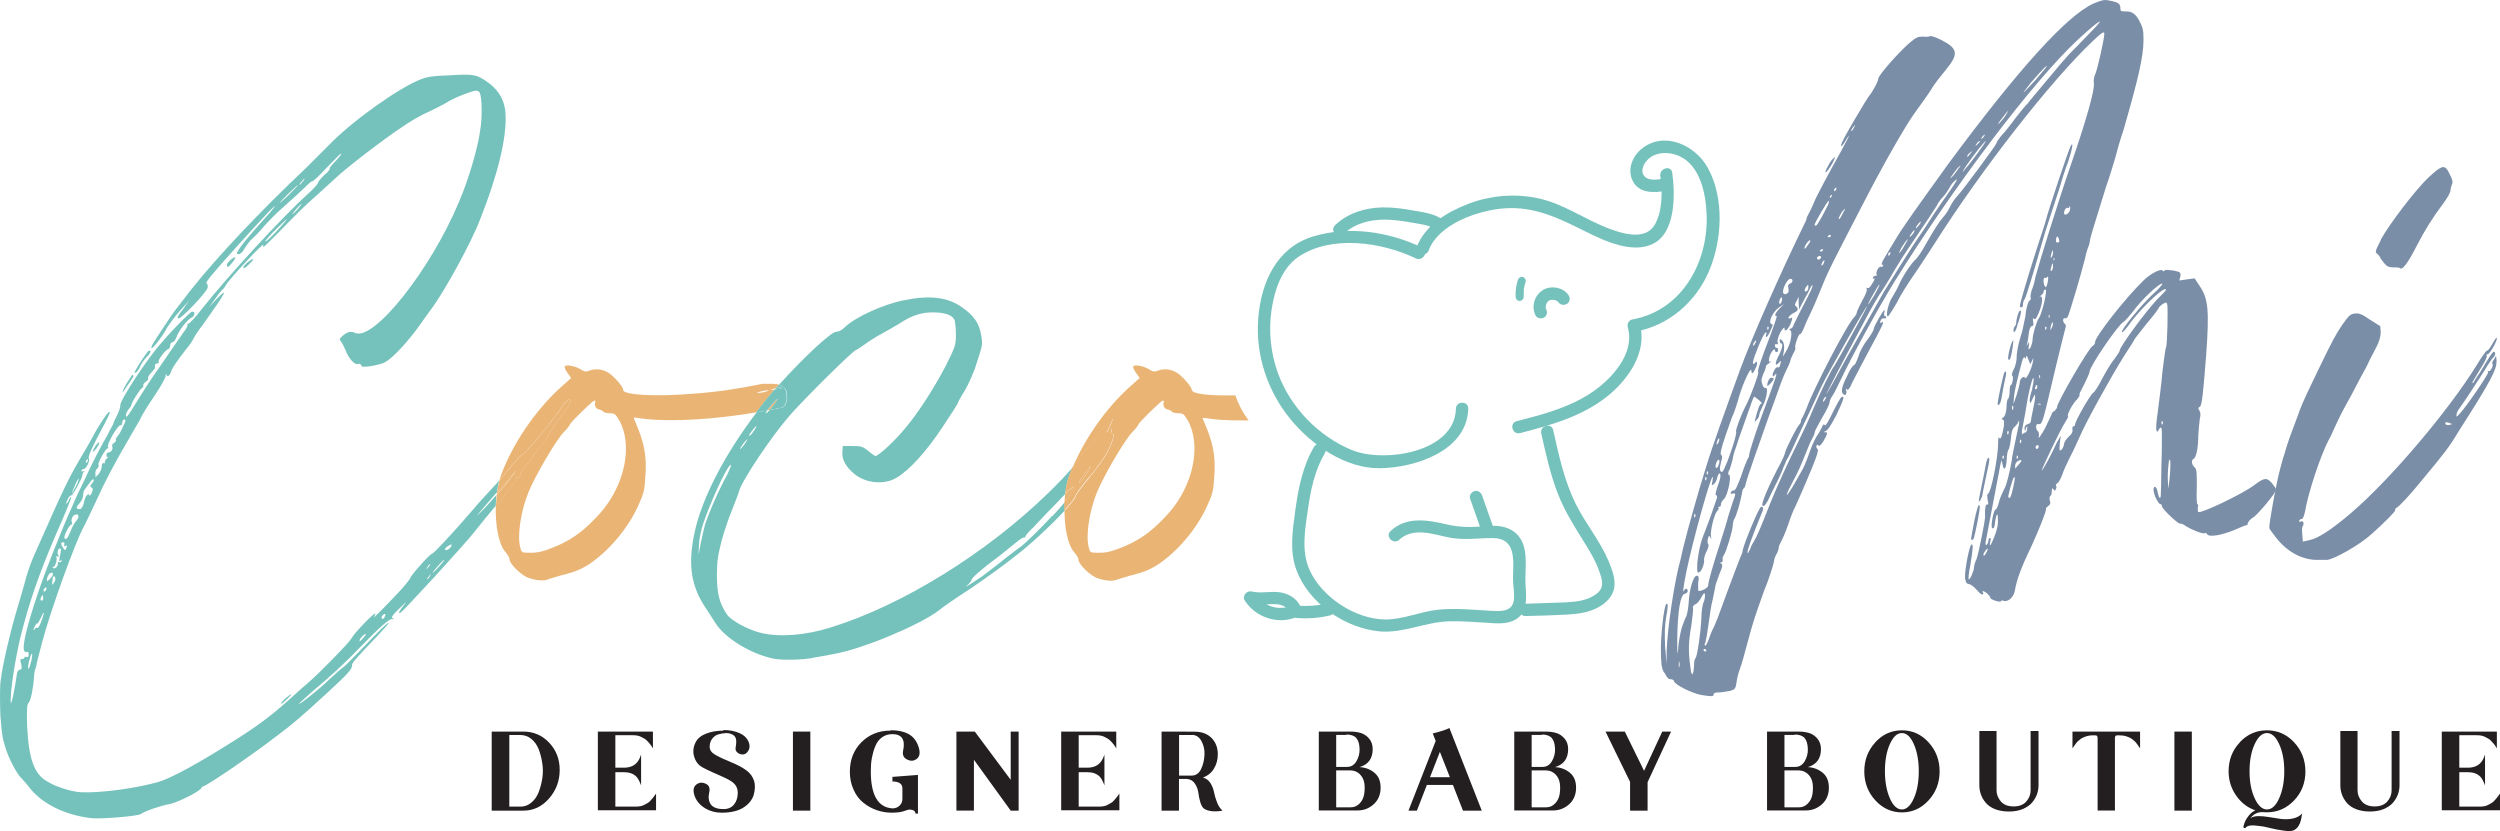 <svg viewBox="85.17 67.39 255.54 84.95" version="1.1" data-sanitized-data-name="Layer 1" data-name="Layer 1" id="Layer_1" xmlns="http://www.w3.org/2000/svg">
  <defs>
    <style>
      .cls-1 {
        fill: none;
      }

      .cls-1, .cls-2, .cls-3, .cls-4, .cls-5 {
        stroke-width: 0px;
      }

      .cls-2 {
        fill: #eab474;
      }

      .cls-3 {
        fill: #7b8ea8;
      }

      .cls-4 {
        fill: #231f20;
      }

      .cls-5 {
        fill: #75c2bc;
      }
    </style>
  </defs>
  <g>
    <path d="M138.67,142.17c1.04,0,1.92.38,2.63,1.13.72.76,1.08,1.69,1.08,2.79s-.36,2.09-1.09,2.92c-.73.83-1.6,1.24-2.62,1.24h-3.24v-8.08h3.24ZM138.36,142.52h-1.13v7.32h1.13c.42,0,.79-.13,1.11-.4.33-.27.58-.62.75-1.05s.3-.91.38-1.43c.08-.52.08-1.04,0-1.56s-.2-.99-.37-1.43c-.17-.43-.42-.78-.75-1.05-.33-.27-.7-.4-1.13-.4Z" class="cls-4"></path>
    <path d="M146.27,142.17h5.64v1.72s-.04-.07-.12-.2-.15-.21-.19-.26c-.04-.05-.11-.13-.21-.24s-.2-.2-.29-.26c-.1-.05-.21-.12-.34-.19-.13-.07-.28-.13-.44-.16-.16-.03-.33-.04-.52-.04h-1.73v3.32c.12,0,.25,0,.39,0s.25,0,.34,0h.15c.79,0,1.32-.33,1.61-.98.02-.04.06-.16.14-.36v1.57s0,1.58,0,1.58c-.16-.43-.32-.73-.49-.9-.3-.3-.72-.45-1.26-.45,0,0-.06,0-.15,0-.09,0-.2,0-.34,0h-.39v3.52h2.03c.18,0,.35-.01.52-.04.16-.03.31-.08.44-.16.13-.07.24-.14.34-.19.09-.05.19-.13.29-.26.1-.12.17-.2.21-.24s.1-.12.19-.25l.14-.2v1.71h-5.95v-8.08Z" class="cls-4"></path>
    <path d="M159.1,142.01c.65,0,1.21.11,1.69.33.48.22.79.55.94.99.1.31.07.59-.09.83s-.36.37-.6.35c-.21-.02-.38-.09-.52-.22-.14-.13-.19-.29-.16-.47.08-.43.09-.75.02-.96-.07-.21-.23-.36-.47-.44-.17-.08-.39-.11-.64-.09-.25.02-.49.07-.72.14s-.42.22-.59.44c-.17.22-.25.49-.25.82s.19.59.57.81.91.47,1.59.75c.68.27,1.21.56,1.6.85.37.27.63.62.77,1.05.14.43.12.92-.04,1.49-.18.52-.54.95-1.08,1.28-.54.33-1.27.5-2.19.5-.62,0-1.18-.15-1.68-.45-.5-.3-.85-.7-1.05-1.18-.23-.61-.17-1.04.2-1.29.27-.18.56-.2.87-.06.35.15.49.43.41.83,0,0-.01.02-.01.04-.12.51-.07.92.15,1.25.22.32.66.49,1.32.49.46,0,.81-.16,1.06-.47s.38-.71.38-1.18c0-.27-.06-.51-.18-.71s-.31-.38-.56-.53c-.25-.15-.51-.29-.77-.4s-.6-.27-1.02-.45c-.42-.19-.79-.37-1.1-.54-.32-.18-.55-.43-.7-.75-.15-.32-.22-.63-.21-.95.02-.31.1-.6.24-.86.2-.39.56-.68,1.08-.88.52-.2,1.11-.3,1.76-.3Z" class="cls-4"></path>
    <path d="M166.22,142.17h1.78v8.08h-1.78v-8.08Z" class="cls-4"></path>
    <path d="M176.21,142.03c.72,0,1.32.12,1.79.37.47.24.82.66,1.03,1.24.24.66.17,1.11-.21,1.36-.27.18-.57.2-.9.04-.36-.17-.51-.44-.45-.83,0-.02,0-.05.01-.07.25-1.14-.12-1.71-1.1-1.71-.41,0-.76.11-1.06.33s-.53.52-.68.9c-.16.38-.27.78-.35,1.2-.08.42-.11.88-.11,1.37,0,2.44.74,3.7,2.22,3.79.28,0,.52-.09.72-.28.2-.19.29-.42.29-.69v-1.08c0-.46-.35-.7-1.02-.7v-.47s2.61-.2,2.61-.2v3.95h-.25c-.03-.27-.24-.41-.62-.41-.08,0-.22.04-.41.11-.19.07-.39.12-.6.16-.26.03-.52.05-.78.05-.52,0-1.03-.08-1.53-.25-.49-.17-.95-.42-1.37-.75-.42-.33-.76-.77-1.01-1.33-.26-.55-.39-1.17-.39-1.86,0-1.21.39-2.21,1.18-3.01.79-.79,1.78-1.19,2.98-1.19Z" class="cls-4"></path>
    <path d="M182.93,142.17h1.88l3.67,4.93v-4.93h.81v8.08h-.81c-.42-.58-1.04-1.45-1.88-2.6-.84-1.15-1.46-2.02-1.88-2.6v5.2h-1.79v-8.08Z" class="cls-4"></path>
    <path d="M193.63,142.17h5.64v1.72s-.04-.07-.12-.2-.15-.21-.19-.26c-.04-.05-.11-.13-.21-.24s-.2-.2-.29-.26c-.1-.05-.21-.12-.34-.19-.13-.07-.28-.13-.44-.16-.16-.03-.33-.04-.52-.04h-1.73v3.32c.12,0,.25,0,.39,0s.25,0,.34,0h.15c.79,0,1.32-.33,1.61-.98.02-.04.06-.16.14-.36v1.57s0,1.58,0,1.58c-.16-.43-.32-.73-.49-.9-.3-.3-.72-.45-1.26-.45,0,0-.06,0-.15,0-.09,0-.2,0-.34,0h-.39v3.52h2.03c.18,0,.35-.01.52-.04.16-.03.31-.08.44-.16.13-.07.24-.14.34-.19.09-.05.19-.13.29-.26.1-.12.17-.2.21-.24s.1-.12.19-.25l.14-.2v1.71h-5.95v-8.08Z" class="cls-4"></path>
    <path d="M203.91,142.17h1.78s1.59.01,1.59.01c.74,0,1.32.22,1.74.65.42.44.63.99.63,1.66,0,.56-.14,1.06-.41,1.49-.27.43-.64.72-1.11.89.33.09.59.28.77.57.18.29.3.59.36.91.06.32.16.66.3,1.03.14.37.33.66.57.87-.79.14-1.4.08-1.84-.17-.18-.11-.32-.33-.42-.66s-.17-.66-.21-1c-.04-.33-.16-.64-.35-.93-.19-.29-.46-.45-.82-.48h-.81v3.24h-1.78v-8.08ZM207.01,142.52h-1.32v4.15c.06,0,.23,0,.52,0s.54,0,.75,0c.43,0,.76-.22.97-.65s.34-.94.36-1.52c.02-.5-.09-.95-.32-1.37-.23-.42-.55-.62-.97-.62Z" class="cls-4"></path>
    <path d="M219.96,142.17h1.78c.08.01.29.01.61,0,.32,0,.61,0,.86,0,.38,0,.73.05,1.05.14.32.1.6.28.85.57.24.28.37.64.37,1.08,0,.96-.45,1.58-1.34,1.84.58.03,1.08.22,1.51.57.43.35.64.86.64,1.54s-.24,1.27-.71,1.69c-.47.42-1.02.63-1.63.63h-3.98v-8.08ZM222.79,142.51c-.18,0-.39,0-.62,0-.23,0-.37,0-.42,0v3.27c.09,0,.27,0,.53,0,.26,0,.45,0,.58,0,.41,0,.73-.19.96-.58s.34-.81.32-1.28c-.02-.5-.13-.86-.34-1.1-.21-.23-.55-.35-1-.35ZM223.24,146.14h-1.49v3.77h1.51c.35,0,.64-.14.89-.4s.4-.57.46-.94c.06-.37.07-.74.02-1.1-.05-.36-.2-.68-.45-.93s-.56-.39-.93-.4Z" class="cls-4"></path>
    <path d="M233.32,141.8l3.31,8.45h-1.92l-1.03-2.63h-2.66l-1.02,2.63h-.86l2.78-7.12-.3-.77c.84-.21,1.41-.39,1.71-.56ZM232.35,144.24l-1.01,2.59h2.03l-1.02-2.59Z" class="cls-4"></path>
    <path d="M239.94,142.17h1.78c.08.01.29.01.61,0,.32,0,.61,0,.86,0,.38,0,.73.05,1.05.14.32.1.6.28.85.57.24.28.37.64.37,1.08,0,.96-.45,1.58-1.34,1.84.58.03,1.08.22,1.51.57.43.35.64.86.64,1.54s-.24,1.27-.71,1.69c-.47.42-1.02.63-1.63.63h-3.98v-8.08ZM242.77,142.51c-.18,0-.39,0-.62,0-.23,0-.37,0-.42,0v3.27c.09,0,.27,0,.53,0,.26,0,.45,0,.58,0,.41,0,.73-.19.96-.58s.34-.81.32-1.28c-.02-.5-.13-.86-.34-1.1-.21-.23-.55-.35-1-.35ZM243.22,146.14h-1.49v3.77h1.51c.35,0,.64-.14.89-.4s.4-.57.46-.94c.06-.37.07-.74.02-1.1-.05-.36-.2-.68-.45-.93s-.56-.39-.93-.4Z" class="cls-4"></path>
    <path d="M249.26,142.17h1.99l1.97,4.01,1.86-4.01h.9l-2.4,5.17v2.91h-1.79v-2.94l-2.51-5.14Z" class="cls-4"></path>
    <path d="M265.78,142.17h1.78c.08.01.29.01.61,0,.32,0,.61,0,.86,0,.38,0,.73.05,1.05.14.32.1.6.28.85.57.24.28.37.64.37,1.08,0,.96-.45,1.58-1.34,1.84.58.03,1.08.22,1.51.57.43.35.64.86.64,1.54s-.24,1.27-.71,1.69c-.47.42-1.02.63-1.63.63h-3.98v-8.08ZM268.61,142.51c-.18,0-.39,0-.62,0-.23,0-.37,0-.42,0v3.27c.09,0,.27,0,.53,0,.26,0,.45,0,.58,0,.41,0,.73-.19.96-.58s.34-.81.32-1.28c-.02-.5-.13-.86-.34-1.1-.21-.23-.55-.35-1-.35ZM269.06,146.14h-1.49v3.77h1.51c.35,0,.64-.14.89-.4s.4-.57.46-.94c.06-.37.07-.74.02-1.1-.05-.36-.2-.68-.45-.93s-.56-.39-.93-.4Z" class="cls-4"></path>
    <path d="M276.85,143.27c.75-.82,1.66-1.23,2.73-1.23s1.97.41,2.72,1.23c.75.82,1.13,1.81,1.13,2.97s-.38,2.14-1.13,2.96c-.75.82-1.66,1.23-2.72,1.23s-1.97-.41-2.72-1.23c-.75-.82-1.13-1.8-1.13-2.96,0-1.15.37-2.14,1.12-2.96ZM280.8,143.46c-.34-.76-.74-1.14-1.23-1.14s-.89.38-1.23,1.14c-.34.76-.5,1.68-.5,2.76s.17,2,.5,2.76.75,1.15,1.23,1.15.89-.38,1.23-1.15c.34-.76.5-1.69.5-2.76s-.17-2-.5-2.76Z" class="cls-4"></path>
    <path d="M287.47,142.11h1.78v6.08c0,.41.15.78.44,1.12.29.34.73.51,1.31.51s.99-.17,1.29-.5c.29-.34.44-.71.44-1.13v-6.08h.81v5.54c0,.33-.06.65-.17.96-.12.31-.29.59-.52.85-.23.26-.55.47-.95.64-.4.16-.86.24-1.38.24-.54,0-1.01-.08-1.42-.24-.41-.16-.72-.38-.95-.65s-.4-.56-.5-.86c-.11-.3-.16-.61-.16-.93v-5.54Z" class="cls-4"></path>
    <path d="M297.02,142.17h6.9v1.71s-.04-.06-.11-.15c-.06-.09-.11-.15-.13-.19-.02-.03-.07-.1-.14-.19-.07-.09-.13-.16-.19-.21-.05-.05-.13-.11-.22-.18-.09-.07-.18-.13-.27-.17s-.19-.08-.3-.12-.23-.07-.37-.09-.27-.03-.41-.03c-.12,0-.2,0-.26.01-.06,0-.1.04-.13.09-.03.05-.04.1-.04.14v7.45h-1.77v-7.45s-.01-.08-.04-.14-.07-.08-.13-.09c-.06,0-.14-.01-.26-.01-.14,0-.28.01-.41.03s-.25.05-.37.09-.21.08-.3.12-.18.1-.27.17c-.09.07-.16.14-.22.18-.05.05-.12.11-.19.21-.07.09-.12.15-.14.19-.03.03-.07.1-.13.19-.06.09-.1.14-.11.15v-1.71Z" class="cls-4"></path>
    <path d="M307.43,142.17h1.78v8.08h-1.78v-8.08Z" class="cls-4"></path>
    <path d="M314.1,143.27c.77-.82,1.7-1.23,2.79-1.23s2.01.41,2.78,1.23c.76.82,1.15,1.81,1.15,2.97s-.38,2.15-1.15,2.96-1.69,1.22-2.78,1.22c-.11,0-.26,0-.46-.02-.51,0-.92.2-1.23.63.17-.14.44-.21.79-.22.35,0,.72.03,1.12.1s.8.13,1.21.19c.41.05.81.04,1.2-.04.39-.08.72-.25.96-.51,0,0,0,.07-.03.19s-.03.2-.04.25-.03.13-.06.26c-.03.12-.06.22-.09.29-.03.07-.08.15-.13.25-.05.1-.12.18-.19.25-.08.07-.16.14-.25.19-.19.12-.54.14-1.05.07-.51-.07-1.01-.16-1.51-.29s-.98-.2-1.46-.24-.79.03-.93.2c-.04.06-.1.08-.17.06-.07-.02-.1-.08-.08-.17.08-.39.26-.76.54-1.1.21-.25.43-.43.67-.54-.8-.27-1.45-.78-1.96-1.51-.51-.73-.77-1.56-.77-2.48,0-1.15.37-2.14,1.15-2.96ZM318.14,143.46c-.34-.76-.76-1.14-1.25-1.14s-.91.38-1.26,1.14c-.35.76-.52,1.68-.52,2.76s.17,2,.52,2.76.77,1.15,1.26,1.15.91-.38,1.25-1.15c.34-.76.52-1.69.52-2.76s-.17-2-.52-2.76Z" class="cls-4"></path>
    <path d="M324.37,142.11h1.78v6.08c0,.41.15.78.44,1.12.29.34.73.51,1.31.51s.99-.17,1.29-.5c.29-.34.44-.71.44-1.13v-6.08h.81v5.54c0,.33-.06.65-.17.96-.12.31-.29.59-.52.85-.23.26-.55.47-.95.64-.4.16-.86.24-1.38.24-.54,0-1.01-.08-1.42-.24-.41-.16-.72-.38-.95-.65s-.4-.56-.5-.86c-.11-.3-.16-.61-.16-.93v-5.54Z" class="cls-4"></path>
    <path d="M334.75,142.17h5.64v1.72s-.04-.07-.12-.2-.15-.21-.19-.26c-.04-.05-.11-.13-.21-.24s-.2-.2-.29-.26c-.1-.05-.21-.12-.34-.19-.13-.07-.28-.13-.44-.16-.16-.03-.33-.04-.52-.04h-1.73v3.32c.12,0,.25,0,.39,0s.25,0,.34,0h.15c.79,0,1.32-.33,1.61-.98.02-.04.06-.16.14-.36v1.57s0,1.58,0,1.58c-.16-.43-.32-.73-.49-.9-.3-.3-.72-.45-1.26-.45,0,0-.06,0-.15,0-.09,0-.2,0-.34,0h-.39v3.52h2.03c.18,0,.35-.01.52-.04.16-.03.31-.08.44-.16.13-.07.24-.14.34-.19.09-.05.19-.13.29-.26.1-.12.17-.2.21-.24s.1-.12.19-.25l.14-.2v1.71h-5.95v-8.08Z" class="cls-4"></path>
  </g>
  <g>
    <path d="M255.26,136.13c-.27-.48-.32-.97-.32-2.47s.32-4.3.54-4.52c.21-.16.21.21,0,1.34-.16.91-.16,1.67-.11,3.01l.16,1.72v-1.24c.05-2.26.81-7.32,1.45-9.52.11-.54.27-1.24.38-1.61.22-.97,1.51-5.59,2.21-7.75.54-1.83,1.99-5.86,3.5-10.01,1.24-3.34,4.04-9.68,6.56-14.85.16-.27.22-.54.22-.59s.21-.43.43-.86c.21-.48.38-.86.38-.86,0-.11,1.67-3.28,2.69-5.06.48-.91.86-1.61.81-1.61,0,0-.22.27-.38.59-.22.38-.43.54-.43.48-.05-.11.27-.75.64-1.4.38-.7.97-1.67,1.29-2.21.32-.54.7-1.18.86-1.4.48-.59,1.02-1.61,1.02-1.88,0-.32,1.94-2.53,3.07-3.55.81-.7.97-.75,1.51-.75.38.05.7,0,.7-.05.11-.05.59.11,1.13.38,1.72.86,1.83,1.45.54,3.01-.48.59-1.24,1.51-1.56,2.1-.38.59-1.13,1.61-1.67,2.37-.91,1.24-3.28,5.38-5.43,9.58-3.17,6.13-3.39,6.51-4.3,8.77-.27.7-.7,1.67-.91,2.1-.22.43-.54,1.13-.65,1.45-.16.38-.32.7-.43.7-.16,0-.59,1.24-.48,1.4.05.05-.05.32-.21.59-.11.27-.27.54-.27.59,0,.11-.11.49-.43,1.08-.16.32-.54,1.24-.81,2.04-.27.81-.75,2.04-1.02,2.8-.91,2.58-2.21,6.24-2.31,6.73-.05.27-.16.54-.21.54-.11,0-.16.27-.22.64-.16.81-.54,2.21-.81,2.58-.05.16-.11.43-.11.59,0,.48-.7,2.8-.91,3.01-.11.16-.16.32-.11.48,0,.16-.05.27-.16.27-.16,0-.16.05,0,.11.16.11.16.32-.16,1.02-.16.48-.38,1.02-.43,1.24,0,.16-.16.81-.27,1.4-.16.54-.32,1.72-.43,2.53-.11.86-.27,1.72-.32,1.88-.11.16-.11.32,0,.32.05,0,.21-.27.32-.59.11-.32.32-.91.54-1.29.16-.38.32-.75.38-.91.05-.16,2.21-6.03,2.47-6.56.05-.11.11-.32.11-.43.16-.75,1.67-4.41,1.88-4.41.27,0,.27.21-.05.91-.7,1.72-1.45,3.66-1.34,3.82,0,.11.11-.11.27-.43.11-.32.32-.7.43-.86.21-.32.59-1.18,1.67-3.93.54-1.34,1.72-3.98,2.85-6.24.43-.86,1.08-2.26,1.45-3.17.65-1.56,1.94-4.25,2.21-4.52.22-.32,3.39-6.03,3.34-6.08-.11-.05-3.98,6.78-4.63,8.12-.27.54-1.13,2.47-1.99,4.25-.81,1.78-1.51,3.28-1.61,3.34-.05.11-.16.43-.32.75-.11.32-.43,1.08-.75,1.67-.32.64-.7,1.4-.86,1.78-.27.43-.38.59-.54.48-.16-.16.54-1.88,1.94-4.52.22-.43.38-.86.38-.91,0-.27,1.18-2.58,1.4-2.8.11-.11.22-.27.22-.43s.11-.32.16-.38c.05-.11.27-.54.43-.97.64-1.83,4.25-8.82,4.9-9.31.11-.16.21-.32.21-.43s.27-.64.54-1.18c.32-.54.54-1.08.48-1.18-.05-.16-.05-.22.05-.16.16.11.32-.11.54-.48.22-.32.27-.54.16-.48s-.16,0-.11-.11c.05-.11.16-.16.27-.16s.16-.05.11-.11c-.16-.21.22-.91.43-.81.05.05.16,0,.22-.11.05-.05,0-.11-.11-.11s.05-.38.32-.81c.27-.43.75-1.29,1.13-1.88.7-1.18,2.21-3.28,5.43-7.75,7.05-9.52,12-15.01,14.74-16.25.97-.38,1.08-.43,1.78-.27.81.16.97.32.97.81,0,.27.11.27.7.27q.7,0,1.18.86c.43.81.48,1.02.48,2.04,0,1.72-.54,3.98-2.04,9.2-.32.91-.7,2.26-.86,2.91-.22.7-.59,1.99-.91,2.85-1.4,4.52-1.67,5.33-1.67,5.65-.05.22-.11.48-.16.54-.05.11-.21.59-.32,1.13-.38,1.56-1.61,5.7-1.78,6.02-.05.11-.22.22-.32.16-.05-.05-.16.05-.16.22,0,.11.11.32.21.38.05.05.11.21.05.32-.05.16-.54,2.1-1.08,4.36-1.24,5.27-1.29,5.6-1.67,5.54-.16-.05-.27.05-.27.27s.11.43.22.49c.05.05.11.32.05.54-.05.27.21-.11.64-.86.38-.81.7-1.45.7-1.51s.11-.21.27-.27c.11-.11.27-.27.27-.43,0-.43,3.28-6.13,3.66-6.24.11-.05.22-.21.22-.38,0-.54,3.07-4.47,4.95-6.29.7-.7,1.78-1.24,1.94-1.02.11.11.16.11.21,0,.05-.11.38-.05.92,0,.75.16.75.22.7.59l-.11.43.75-.11.81-.11.54.81c.86,1.29.97,2.47.65,6.99-.32,4.04-.43,5.17-.65,5.33-.16.05-.21.16-.05.38.11.16.16.48.05.81-.05.27-.11,1.08-.16,1.72,0,1.29-.21,2.26-.48,2.42-.27.11-.21.59.11.86.22.22.22.54.22,1.99-.05.97,0,1.78.05,1.78.11,0,.11.11.05.32,0,.21,0,.43.05.48.32.16,4.57-1.88,5.7-2.74,1.08-.81,1.29-.81,1.83-.21.22.27.43.59.43.64,0,.32-1.67,2.31-2.26,2.8-.38.21-.65.54-.65.7,0,.11-.05.16-.16.16s-.7.27-1.34.54c-1.24.48-2.42.7-2.64.38-.05-.11-.16-.16-.27-.11-.16.11-1.24-.32-1.88-.7-.27-.22-.54-.32-.59-.27-.16.11-1.88-1.51-1.88-1.78,0-.16-.11-.22-.16-.22-.21,0-.7-.97-.7-1.45,0-.54.32-.38.43.27.16.75.32.75.32-.05,0-.32.05-1.56.05-2.69.05-1.13.05-2.47.05-3.07,0-.92-.05-.97-.27-.7-.32.65-.43.16-.16-1.67.11-.97.38-2.8.48-4.14.16-1.34.32-2.47.38-2.53.11-.16.22-4.09.11-4.41-.05-.22-.11-.22-.48,0-.22.16-.38.32-.38.38s-.54.81-1.24,1.61c-.65.86-1.24,1.56-1.24,1.61s-.48.81-1.08,1.72c-1.29,2.04-3.87,6.72-4.47,8.12-.27.59-.7,1.56-1.02,2.15-.32.65-.7,1.45-.81,1.83-.16.43-.38.81-.48.86-.16.11-.22.21-.16.27s.05.22,0,.32c-.11.21-.11.27-.27.05-.11-.16-.16-.11-.16.16,0,.22-.05.48-.16.54-.05.05-.11.22-.05.43.11.27.05.43-.16.59-.16.11-.27.22-.22.27.05.22-.7,2.1-1.56,3.98-.97,1.99-1.45,3.34-1.61,4.3-.11.75-.7,1.29-1.18,1.13-.11-.05-.22-.05-.22,0,0,.11-.27.11-.59,0-.32-.11-.54-.21-.54-.32s-.16-.27-.32-.43c-.32-.27-.59-.32-.43-.11.05.05.05.16-.05.22-.05.05-.32-.16-.59-.48-.27-.32-.64-.59-.81-.59-.27-.05-.32-.22-.38-.65-.05-.7.43-3.28.65-3.39.21-.11.16.48-.11,2.1-.16.75-.22,1.4-.16,1.45.11.11.54-.86.54-1.24,0-.16.11-.54.27-.86.22-.65.86-3.87.86-4.3-.05-.75.05-1.34.21-1.24.11.05.16-.05.05-.48-.05-.38-.05-.64.05-.64.27,0,1.02-3.66,1.02-5.11,0-.54.05-.75.11-.59.16.22.27-.05.48-1.18.05-.54,0-.7-.16-.7-.11,0-.11-.05.11-.22.16-.11.27-.43.32-.97,0-.43.05-.86.16-.91.05,0,.16-.38.16-.75s.05-.65.11-.65c.16,0,.32-.91.16-.97-.11-.05,0-.32.11-.59.16-.21.27-.7.32-1.02,0-.7.16-1.56.43-2.42.16-.38.32-1.29.48-2.04.05-.75.27-1.45.38-1.56.16-.11.21-.27.16-.32-.05-.11,0-.43.11-.81.16-.32.32-.97.38-1.34.38-1.45,2.26-7.53,3.71-11.73,1.45-4.2,2.37-7.42,2.26-8.07-.05-.22,0-.65.16-.97.27-.7.91-3.6.91-4.09,0-.27-.22-.16-1.24.81-4.3,4.09-11.35,13.13-16.09,20.61-.7,1.08-1.67,2.58-2.21,3.34-.48.7-1.29,1.94-1.67,2.74-.43.75-.86,1.4-.91,1.4-.27,0,.05-1.4.43-1.94.16-.27.48-.81.65-1.18.32-.81,1.24-2.26,1.78-2.74.22-.21.65-.86.97-1.45.86-1.51,1.4-2.37,1.83-2.85.27-.27.54-.75.7-1.08.16-.32.48-.81.75-1.08.59-.64,3.98-5.22,3.98-5.38,0-.11.22-.43.48-.75.32-.32.97-1.13,1.51-1.88.54-.7,1.08-1.34,1.18-1.4.05-.11.97-1.18,2.04-2.47,1.02-1.24,2.04-2.42,2.26-2.64.22-.22,1.13-1.13,1.99-2.04,1.88-1.88,1.24-1.61-1.13.59-4.63,4.3-12.7,15.01-18.72,24.69-1.67,2.69-4.57,8.02-5.49,10.01-.32.65-.7,1.45-.86,1.67-.21.27-.32.59-.32.75,0,.11-.32.81-.75,1.51-.38.7-.75,1.35-.75,1.45s-.11.43-.27.7c-.16.27-.48,1.02-.75,1.72-.27.7-.75,1.83-1.18,2.58-.86,1.61-.92,1.99-.05.59.32-.54.7-1.24.86-1.51.16-.21.54-1.08.81-1.88.27-.81.7-1.72.91-1.94.16-.32.38-.65.43-.81.11-.22.16-.27.27-.11.05.11.38-.43.81-1.34.43-.86.81-1.56.91-1.56.32-.11.22.21-.54,1.83-.54,1.02-.86,1.56-1.13,1.67q-.27.11-.05.11c.27,0,.27.05.11.43-.38.75-.65,1.08-.81.91-.05-.11-.11-.11-.16.05-.05.11,0,.21.05.27.16.05.11.38-.16,1.08-.32.91-1.72,4.14-2.1,4.95-.11.16-.43.97-.7,1.78-.27.81-.65,1.61-.75,1.78-.11.21-.21.43-.21.59s-.11.43-.27.7c-.11.21-.21.54-.21.65,0,.21-.65,2.21-.97,2.91-.05.16-.27.75-.48,1.34-.22.65-.43,1.24-.48,1.4-.05.16-.43,1.34-.75,2.58-.32,1.24-.7,2.53-.81,2.8-.11.27-.27.86-.32,1.24-.11.75-.16.81-.64.97-.32.05-.86.16-1.13.16-.38,0-.59.05-.59.22,0,.21-.21.21-1.24.05-.91-.16-2.69-1.02-2.8-1.4,0-.11-.16-.22-.38-.22s-.38-.21-.59-.65ZM256.71,133.6c.05-.65.22-1.51.32-1.88.11-.43.32-.91.43-1.18.16-.22.27-.91.32-1.56.05-1.29.48-2.74.81-2.74.21,0,.27.16.16.7v.81c.22.16,1.02-.27,1.02-.48,0-.43.54-2.26,1.24-4.41.32-1.02.7-2.21.81-2.69.16-.48.38-1.18.48-1.51.32-.81.32-.91-.05-.81-.16.05-.21,0-.16-.11.05-.16.16-.22.32-.22s.38-.54.75-1.51c.27-.86.59-1.61.65-1.72.11-.11.16-.32.16-.48,0-.11.48-1.72,1.13-3.5,1.67-4.52,1.83-4.95,1.51-4.63-.21.38-.38.11-.11-.38.11-.27.27-.38.38-.38.11.05.21,0,.21-.11,0-.05.05-.21.11-.38q.05-.27-.16,0c-.43.48-.48.16-.11-.59.38-.7.54-1.34.32-1.34-.11,0-.16-.16-.16-.27,0-.27.05-.21.27,0,.16.22.21.48.16.97l-.11.65.32-.54c.48-.75.7-2.04.43-2.15-.11-.11-.11-.16,0-.16s.27-.16.32-.32c.05-.16.43-.91.81-1.67.97-1.83,1.24-2.42,1.13-2.47,0-.05-.21.21-.38.65-.21.38-.54.97-.7,1.29l-.27.54-.05-.65v-.64l-.21.43c-.22.38-.22.43,0,.59q.32.32-.22.59c-.48.22-.86.7-.43.59.27-.16.27-.05,0,.65-.32.59-.59.81-.59.32,0-.11-.16.05-.43.48-.21.43-.32.81-.27.97.05.22.05.27-.11.22-.11-.05-.16,0-.16.16,0,.11.05.22.16.22s.16.05.16.21c0,.11-.05.22-.16.22s-.16-.11-.16-.16c0-.38-.48.22-.59.75-.05.38-.05.43.11.38.16-.05.11,0-.05.11-.21.16-.38.27-.38.32s-.05.27-.11.43c-.38.91-.43,1.02-.27,1.45.05.27.21.43.32.38.32-.05.11,1.13-.32,1.94-.16.32-.32.7-.32.86,0,.11-.11.32-.27.48q-.27.32-.16,0c.27-1.08.48-1.67.65-1.67.11,0,0-.16-.27-.38-.27-.22-.48-.38-.48-.32-.05,0-.38.91-.75,1.99-.38,1.13-.86,2.37-.97,2.8-.16.43-.38,1.08-.43,1.4s-.22.86-.32,1.18c-.22.38-.22.59-.05.64.21.16-.16,2.04-.54,2.42-.16.16-.32.38-.32.54s-.05.27-.16.27-.16.05-.11.11c.11.05,0,.21-.11.32-.32.32-.75,2.15-.64,2.58.05.32.05.38-.05.16-.11-.27-.16-.27-.27.11-.05.22-.05.48.05.54.05.11,0,.38-.16.7-.16.27-.32.75-.27.97,0,.48-.32,1.24-.59,1.24-.32,0,0-2.53.48-3.71.22-.54.59-1.56.81-2.15.21-.59.43-1.29.54-1.56.11-.27.11-.48,0-.48-.16,0-.05-.43.32-1.45.11-.38.16-.64.05-.75s-.16.05-.27.38c-.05.27-.21.59-.38.7-.22.16-.22.11-.11-.32.05-.27.05-.48,0-.43-.27.27-1.99,6.4-2.69,9.79-.27,1.34-.38,2.21-.22,1.83.11-.27.38-.27.38.05,0,.11-.11.22-.32.27-.43.11-.7,1.72-.75,4.52,0,1.72,0,1.94.11,1.02ZM256.82,135.06c-.05-.16-.05-.05-.05.27,0,.27,0,.38.05.22.05-.11.05-.38,0-.48ZM259.46,128.22c-.05-.27-.11-.27-.38.22-.16.32-.43.65-.59.7-.22.11-.32.27-.27.38s-.05.91-.16,1.78c-.32,1.72-.32,2.69-.11,4.25.11,1.08.32.97.38-.16,0-.32.05-.65.16-.75.16-.16.54-2.64.59-4.14,0-.59.11-1.29.21-1.51s.16-.54.16-.75ZM258.33,120.15c0,.16.05.21.11.05.05-.05.05-.22,0-.27s-.11.05-.11.22ZM259.35,133.71s-.05.05-.05.11c0,.11.11.16.16.16.11,0,.16-.05.11-.16-.05-.05-.16-.11-.22-.11ZM259.46,116.33c0,.16.05.21.11.11.05-.11.05-.27,0-.27-.05-.05-.11,0-.11.16ZM259.62,115.74c0,.16.05.21.11.11.05-.11.05-.27,0-.27-.05-.05-.11,0-.11.16ZM260.59,115.2c.11,0,.22-.05.22-.22.16-.32.16-.64,0-.59-.22.11-.38.81-.22.81ZM260.75,112.73c.11-.11.16-.32.16-.43,0-.16-.05-.11-.16.05-.16.43-.16.64,0,.38ZM261.07,114.72c-.16.54-.11.91.11.91.05,0,.22-.21.32-.54.43-.86,1.24-3.39,1.13-3.55-.11-.11.48-1.67.91-2.53.54-.97,1.4-3.34,1.35-3.55-.11-.16.16-.97,1.29-3.93.38-1.02.65-1.83.59-1.83-.27,0-.16-.27.27-.75l.48-.48-.48.32c-.64.43-1.18,1.56-.81,1.72.22.05.16.11-.05.59-.27.7-.65,1.02-.48.48q.11-.32-.11-.16c-.27.27-1.24,2.64-1.24,3.01q0,.27.16.11c.27-.38.38-.05.11.48-.21.54-.43.7-.43.27,0-.54-.81,1.13-1.24,2.58-.22.86-.54,1.67-.59,1.83-.11.16-.43,1.13-.81,2.21-.48,1.4-.59,1.94-.43,1.99.11.11.11.27-.05.81ZM264.35,102.72c0,.05.05,0,.16-.11.05-.11.16-.27.16-.38,0-.05-.11-.05-.16.11-.11.11-.16.27-.16.38ZM265.81,100.95c0,.16.05.21.11.11.05-.11.05-.27,0-.27-.05-.05-.11,0-.11.16ZM265.81,106.81c0-.38.21-.81.43-.81.11,0,.22.05.22.11,0,.22-.65.86-.65.7ZM267.31,98.1c.05-.16,0-.32-.05-.32s-.16.16-.22.38c-.05.43.16.38.27-.05ZM267.42,97.23c0,.27.32.32.54.05.05-.11.05-.32,0-.48-.05-.21,0-.38.21-.43.27-.11.32-.48,0-.48-.27,0-.75.86-.75,1.34ZM269.84,92.61c.21-.27.38-.54.38-.59,0-.27-.48.27-.59.65q-.11.32.22-.05ZM269.79,96.7c-.11.16-.16.32-.16.43.16.16.38-.05.38-.38s0-.32-.21-.05ZM270.65,90.4c0,.05.11.05.16.05s.32-.43.59-.91c.27-.48.54-1.08.64-1.24.05-.16.11-.38.05-.38-.05-.11-1.45,2.26-1.45,2.47ZM271.29,93.58c-.16-.11-.48.11-.38.27.11.11.16.11.32,0,.05-.05.11-.21.05-.27ZM271.35,93.09c.05,0,.16-.05.16-.16,0-.05-.11-.11-.16-.05-.22.11-.22.22,0,.22ZM271.67,94.06c0-.11-.11-.05-.16.05-.11.11-.16.32-.16.38,0,.11.05.05.16-.05.05-.11.16-.32.16-.38ZM271.51,108.43c0,.05.05.05.16-.11.05-.11.16-.27.16-.32,0-.11-.11-.05-.16.05-.11.11-.16.27-.16.38ZM271.99,84.43c.16-.32.38-.7.54-.81.27-.27.27-.21.11.11-.22.54-.75,1.29-.86,1.29-.05,0,0-.27.21-.59ZM271.83,107.73c0,.05.97-1.67,2.15-3.87,1.24-2.15,2.91-5.16,3.77-6.67.91-1.45,2.21-3.55,2.91-4.63.75-1.08,1.67-2.47,2.1-3.17.43-.64,1.24-1.83,1.78-2.58.59-.86.81-1.24.54-1.02-.22.16-.54.54-.65.81-.16.27-.43.7-.65.91-.21.22-.54.65-.64.91-.27.43-1.18,1.83-2.91,4.36-.27.38-.92,1.4-1.4,2.21-.48.86-1.18,1.99-1.56,2.53-.7,1.13-1.02,1.72-3.5,6.4-1.08,2.04-1.94,3.77-1.94,3.82ZM272.15,91.42c-.22.11-.22.22,0,.22.05,0,.16-.05.16-.16s-.11-.11-.16-.05ZM272.32,87.55c.11-.11.16-.21.11-.21-.05-.05-.16,0-.21.16q-.05.22.11.05ZM272.64,86.8c0,.21.11.16.22-.05.05-.16,0-.22-.05-.16-.11.05-.16.16-.16.22ZM273.12,89.76c0,.11.16-.05.32-.38.16-.32.32-.59.32-.64s-.16.11-.32.32c-.16.27-.32.54-.32.7ZM277.75,99.39c0,.16,0,.32.11.32.05,0,.11.05.11.16,0,.05-.11.11-.21.05-.11,0-.27.05-.32.16-.16.32-.11.38.05.27.38-.21.11.32-1.18,2.69-.7,1.34-1.51,2.85-1.78,3.39-.32.75-.48.91-.59.75q-.16-.16-.05.16c.05.38-.11.54-.32.32-.27-.21-.11-.86.43-1.88.27-.65.59-1.08.7-1.08.11-.05.27-.43.43-.86.11-.48.54-1.24.91-1.72s.65-.97.65-1.08c0-.27.97-1.94,1.08-1.94.05,0,.05.11,0,.27ZM274.41,80.72c0,.16.05.11.32-.38q.16-.32-.05-.05c-.16.16-.27.32-.27.43ZM276.14,98.53s.32-.48.65-1.02c.32-.59.54-1.02.48-1.02s-.32.43-.65,1.02c-.32.54-.54,1.02-.48,1.02ZM278.18,93.41c0,.22.11.16.21-.11.05-.11,0-.16-.05-.11-.11,0-.16.11-.16.21ZM279.36,93.2c.16-.16.43-.59.59-.91.48-.81.11-.43-.43.43-.22.43-.32.64-.16.48ZM280.39,91.59c.11-.05.27-.22.38-.38.22-.43.05-.38-.27.11-.16.21-.16.32-.11.27ZM281.03,90.73c.11-.11.27-.27.38-.43.22-.38.05-.32-.27.11-.16.22-.16.32-.11.32ZM284.53,85.61c.05,0,.32-.27.59-.65.27-.38.48-.64.43-.64s-.32.27-.59.64c-.27.38-.48.65-.43.65ZM285.82,84.92c.16-.16.75-.86,1.34-1.67,1.13-1.51,1.35-1.99.27-.65-.81,1.02-1.88,2.58-1.61,2.31ZM286.25,83.35c0,.05.05.11.05.05.05,0,.16-.16.27-.32.27-.27.27-.32,0-.11-.16.11-.32.27-.32.38ZM287,120.53c.16-.81.38-1.51.43-1.51.16,0,.16.16-.11,1.61-.38,1.83-.38,1.94-.59,1.94-.11,0-.11-.16-.05-.27,0-.16.16-.92.32-1.78ZM287.11,82.28c.05,0,.16-.11.32-.27.11-.11.16-.21.11-.21s-.22.11-.27.21c-.11.16-.21.27-.16.27ZM288.4,114.18c.16,0,.16.22-.11,1.4-.21,1.02-.43,1.99-.48,2.37-.05.38-.38.86-.38.65,0-.05.11-.75.27-1.45.16-.81.38-1.78.43-2.15.05-.43.22-.81.27-.81ZM287.81,81.52c.16-.16.27-.32.22-.38,0,0-.16.11-.27.27q-.21.32.05.11ZM288.35,123.49c0-.05-.11,0-.22.16-.11.16-.27.38-.21.48,0,.27.43-.38.43-.65ZM290.82,114.24c.27-1.45.59-2.85.65-3.17.11-.32.11-.64.05-.64,0-.05-.05,0-.05.11,0,.05-.16.27-.32.43-.27.21-.38.54-.43,1.24-.05.48-.16.97-.21,1.08-.11.11-.22.59-.22,1.08-.05.97-.32,1.24-.43.48l-.11-.43-.11.48c-.05.21-.38,1.99-.75,3.93s-.7,3.71-.75,3.93c-.05.27,0,.38.11.32.05-.05.16-.22.16-.38,0-.11.05-.32.16-.32.05-.05.11.05.05.32-.16.7,0,.54.38-.38.32-.86.43-1.24.38-1.99,0-.59-.16-.38-.27.32-.05.65-.16.86-.32.7s.16-1.94.38-1.88c.05,0,.22-.32.32-.75s.38-1.02.54-1.34c.21-.32.54-1.56.81-3.12ZM289.37,108.59c0-.32.59-3.07.7-3.17.21-.16.21.11.05.75-.16.65-.16.86-.38,1.99-.11.59-.38.86-.38.43ZM289.42,80.07c.05,0,.32-.32.59-.64.27-.38.43-.7.43-.7-.05,0-.32.32-.59.7-.27.32-.48.64-.43.64ZM289.85,114.13c0,.16.05.22.11.11s.05-.22,0-.27c-.05-.05-.11,0-.11.16ZM290.34,111.65c0,.16.05.22.11.11s.05-.27,0-.32-.11.05-.11.21ZM290.45,104.12c-.11-.16.27-1.72.48-1.94.11-.11-.11,1.4-.27,1.83-.05.16-.16.21-.21.11ZM291.04,116.17c-.16.11-.65,1.99-.59,2.04.16.16.21.11.38-.48.22-.91.38-1.72.22-1.56ZM290.82,109.07c0,.22.05.27.11.16.05-.05.05-.27,0-.32-.05-.11-.11-.05-.11.16ZM291.25,100.52c0-.54.27-1.4.43-1.4.05,0,.11.11.05.32-.05.16-.16.7-.32,1.08-.16.7-.43,1.08-.43.59,0-.11.05-.27.11-.32.05-.05.11-.16.16-.27ZM290.98,108.69l.32-.91c.16-.54.32-1.13.32-1.29,0-.38.43-.75.54-.48.11.27.7-.97.81-1.67q.11-.59-.05-.16l-.22.43-.21-.49c-.11-.38-.22-.43-.22-.27,0,.22-.05.27-.11.11-.11-.11-.21,0-.32.43-.43,1.61-.75,2.91-.81,3.55l-.05.75ZM291.79,114.5c0-.11-.16-.11-.32,0-.16.05-.32.27-.32.48v.32l.32-.38c.16-.16.32-.38.32-.43ZM291.41,113.97c-.05-.05-.11,0-.11.16s.05.22.11.11.05-.22,0-.27ZM291.63,98.69c0-.27.75-2.8,1.56-5.33.48-1.56,1.02-3.07,1.08-3.39.32-1.24,2.42-7.53,2.58-7.69.27-.48.16.32-.27,1.61-.27.64-.7,2.04-.97,2.96-.32.97-.75,2.31-.97,2.96-.21.64-.54,1.67-.7,2.26-.91,3.17-1.67,5.7-1.83,5.92-.11.11-.16.38-.16.54s-.05.27-.16.27-.16-.05-.16-.11ZM291.74,112.35c-.05-.05-.11,0-.11.16,0,.22.05.22.11.11s.05-.21,0-.27ZM292.81,108.43q-.11.27-.16,0c-.05-.16.05-.7.22-1.18.11-.54.21-1.08.16-1.18-.05-.38-.54,1.45-.81,3.34-.16.81-.32,1.72-.38,2.04,0,.27,0,.43.05.32.11-.11.21-.16.27-.16.11,0,.22-.16.22-.38q.05-.43-.11-.11l-.11.38-.05-.32c0-.27.11-.38.32-.43.16-.05.32-.16.32-.27.05-.32.11-.75.22-1.18.05-.27.16-.75.21-1.13.05-.59,0-.59-.38.27ZM292.01,76.84c.05,0,.59-.59,1.24-1.29.65-.75,1.13-1.35,1.13-1.4,0-.11-.27.16-1.61,1.67-.43.59-.81,1.02-.75,1.02ZM292.44,102.56c.16-.27.16-.22.11.21q-.11.54.16.16c.11-.22.22-.59.22-.81,0-.54.43-1.94.64-2.21.32-.38.97-3.12.65-2.91-.11,0-.16.11-.16.21s-.11.27-.27.38-.22.16-.11.11c.43-.16.22,1.08-.32,2.1-.11.22-.16.27-.32.16-.05-.16-.11-.05-.05.27.05.32.05.48-.11.48-.11,0-.27.22-.32.65-.05.38-.11.86-.16,1.08-.11.32-.11.38.05.11ZM293.41,106.97c0-.16,0-.22-.05-.22s-.11.05-.16.22c-.05.11,0,.21.05.21.11,0,.16-.11.16-.21ZM293.24,113.11c0,.11.11.22.16.16.11-.05.16-.16.16-.27,0-.05-.05-.11-.16-.11-.05,0-.16.11-.16.21ZM293.78,108.69c-.11-.05-.27-.05-.32,0s.05.05.21.05q.22,0,.11-.05ZM293.67,105.74c-.05-.05-.11.05-.05.22,0,.16,0,.21.05.05.05-.11.05-.22,0-.27ZM293.89,115.47c0,.05.27-.38.59-.97.32-.59.75-1.45.91-1.83l.43-.75-.11.81c-.05.75-.05.81.22.59.11-.16.21-.38.21-.54s.22-.48.43-.7c.43-.38.48-.54.43-.91,0-.11.05-.21.11-.21.11,0,.16-.05.16-.16-.05-.27,1.61-3.17,1.88-3.28.11-.05.54-.7.91-1.45.38-.7.91-1.61,1.24-1.99.27-.38.54-.75.54-.86,0-.38,2.64-3.98,3.82-5.22.48-.48.91-.91.91-.97,0-.54-2.21,1.51-3.55,3.23-.48.7-.91,1.18-.97,1.08-.11-.21,2.1-2.91,3.23-3.93.54-.48.97-.97.91-1.02-.22-.16-2.21,1.72-2.96,2.8-.43.54-.86,1.02-.97,1.08-.48.16-3.5,4.57-3.5,5.11,0,.16-.48,1.18-.91,1.99-.11.21-.16.38-.11.43,0,.05-.11.22-.27.43-.38.32-1.08,1.56-.91,1.72.05,0-.11.32-.32.64-.38.54-2.37,4.68-2.37,4.9ZM294.53,95.84c0-.21-.05-.21-.11-.11-.05.05-.11.11-.22.05-.16-.05-.21.43-.05.81.11.21.16.21.27-.11.05-.22.11-.48.11-.65ZM294.32,100.79c-.05-.05-.11,0-.11.16.05.16.05.21.11.11.05-.11.05-.27,0-.27ZM294.64,99.6c-.05-.05-.11,0-.05.16q0,.22.05.11c.05-.11.05-.21,0-.27ZM295.02,100.41c0-.11-.05-.11-.16.11-.05.16-.11.38-.11.48,0,.16.05.11.11-.05.11-.16.16-.38.16-.54ZM295.02,93.2c0-.38-.05-.27-.21.27-.05.32-.05.38.05.22.11-.11.16-.32.16-.48ZM295.02,94.6c0-.43-.05-.38-.21.16-.05.27-.05.38.05.32s.16-.27.16-.48ZM295.13,93.74c-.05-.05-.05.05-.05.16q0,.22.05.11c.05-.11.05-.22,0-.27ZM295.66,92.02c0-.11-.05-.27-.11-.38-.11-.11-.16-.11-.21.16-.05.27,0,.38.11.38.16,0,.21-.05.21-.16ZM296.74,88.47c-.05-.05-.05,0-.05.11,0,.05-.11.11-.16.05-.16-.05-.38.22-.38.54s.48.11.59-.27c.05-.21.05-.38,0-.43ZM306.16,110.42c0-.05-.05.05-.05.21s.05.22.11.11.05-.27-.05-.32ZM306.75,116.23l.05,1.13.11-.81c.05-.43.11-1.18.11-1.67q0-.86-.16-.32c-.05.32-.11,1.08-.11,1.67Z" class="cls-3"></path>
    <path d="M327.57,121.98c-1.13,1.08-3.93,2.64-4.57,2.64h-.81c-1.61.05-3.17-.75-4.36-2.26-.38-.48-.7-.91-.7-1.02-.05-.38.75-4.73,1.08-5.92.11-.38.27-1.08.43-1.51.11-.43.38-1.24.54-1.72.21-.54.59-1.56.86-2.31.27-.81.7-1.78.91-2.21s.75-1.56,1.18-2.47c1.51-3.12,1.78-3.6,2.47-4.63.7-.97.81-1.08,1.29-1.13.43-.05.7.05,1.56.65l1.02.64.05.65c0,.38-.16.86-.32,1.24-.21.38-.54,1.08-.81,1.56-.22.54-.65,1.29-.86,1.67-.22.43-.7,1.29-1.02,1.94-.38.7-.81,1.45-.97,1.78-.16.32-.48.97-.7,1.45-.21.49-.48,1.08-.59,1.24-.86,1.61-2.15,5.49-2.47,7.42-.11.48-.21.75-.32.75-.16,0-.27.11-.27.22s.05.11.16.05c.27-.16.38.27.16.54-.05.05-.05.43,0,.86l.05.65.7-.16c.86-.16,2.31-1.13,4.2-2.74,4.09-3.5,9.95-10.44,12.86-15.12.48-.81.97-1.51,1.08-1.51s.32-.32.54-.7c.22-.38.38-.65.43-.59.16.11-.65,1.61-.92,1.67-.11,0-.16.11-.11.16.11.05-.22.7-.65,1.35-.43.75-.81,1.34-.81,1.4.05.11.16-.05.27-.27.16-.21.32-.54.43-.64.05-.11.38-.59.65-1.08.65-1.08.86-1.35.97-1.08.05.11,0,.27-.11.43-.16.11-.59.75-.97,1.4-.65,1.02-2.04,3.17-2.64,3.98-.11.16-.21.38-.21.54-.05.27,0,.22.32-.11.75-.81,3.01-4.14,2.91-4.25-.11-.11-.05-.11.05-.11.16.11.54-.59.38-.75-.05-.05,0-.27.16-.43l.22-.38.05.54c0,.86-.48,1.88-3.93,7.26-.86,1.45-1.35,2.1-3.82,5.06-1.13,1.4-2.15,2.47-2.42,2.64-.16.05-.21.21-.21.32s-1.02,1.18-2.42,2.42ZM328.54,91.85c.91-1.61,3.55-5.11,4.95-6.4,1.34-1.24,1.61-1.29,2.1-.21.27.54.32.75.22.97-.05.11-.16.43-.16.65s-.38.86-.75,1.34c-1.13,1.51-1.88,2.74-2.64,4.2-1.02,1.99-1.56,2.69-1.83,2.37-.05-.05-.38-.05-.65-.05-.43,0-.65-.11-.91-.43-.22-.27-.43-.54-.43-.64-.05-.05-.16-.22-.27-.32-.27-.16-.21-.27.38-1.45ZM335.11,110.68c0,.11.16.16.38.16.22-.05.32-.11.32-.11-.05,0-.22-.11-.43-.16-.22-.05-.27,0-.27.11Z" class="cls-3"></path>
  </g>
  <g>
    <path d="M89.9,127.65c.05-.16,0-.22-.05-.22s-.16.11-.21.22c-.05.11,0,.21.05.21.11,0,.16-.11.21-.21Z" class="cls-1"></path>
    <path d="M88.13,135.72c.05-.05.16-.43.27-.86.16-.86,0-.86-.21,0-.16.54-.16,1.02-.05.86Z" class="cls-1"></path>
    <path d="M94.16,114.47c0-.11,0-.16-.11-.11-.05.05-.11.16-.11.21,0,.22.11.16.22-.11Z" class="cls-1"></path>
    <path d="M93.24,116.3c-.05,0-.27.32-.43.75-.43.97-.38.97.11.05.22-.38.32-.75.32-.81Z" class="cls-1"></path>
    <path d="M89.47,128.78c.05,0,.16-.16.11-.32,0-.27-.05-.32-.16-.11-.16.27-.16.43.05.43Z" class="cls-1"></path>
    <path d="M88.72,131.68c.05-.11.16-.16.27-.11.11.11.48-.75.65-1.45,0-.22-.11,0-.27.38-.21.43-.38.7-.38.64,0-.21-.43.43-.38.65,0,.05.05.05.11-.11Z" class="cls-1"></path>
    <path d="M121.92,132.92c0,.05.16-.05.32-.27.21-.21.32-.38.32-.43-.11-.11-.7.48-.65.7Z" class="cls-1"></path>
    <path d="M130.85,123.29c-.27.27-.27.32-.05.32.11,0,.32-.11.43-.27.27-.38.05-.38-.38-.05Z" class="cls-1"></path>
    <path d="M130.09,125.07c-.38.43-.7.81-.7.86,0,.11.7-.65,1.08-1.13.27-.32.11-.27-.38.27Z" class="cls-1"></path>
    <path d="M124.18,130.55q.05.21.27,0c.11-.22.16-.38.11-.38-.11-.11-.38.16-.38.38Z" class="cls-1"></path>
    <path d="M129.13,125.07c-.05,0-.16.11-.22.21-.11.16-.16.27-.11.27,0,0,.11-.11.22-.27.11-.11.16-.21.11-.21Z" class="cls-1"></path>
    <path d="M128.96,126.36c-.11.11-.16.22-.11.22s.16-.11.22-.22c.11-.16.16-.27.11-.27,0,0-.11.11-.21.27Z" class="cls-1"></path>
    <path d="M115.62,88.75c.27-.32.43-.54.38-.54,0,0-.27.21-.54.54-.27.32-.43.54-.43.54.05,0,.32-.22.59-.54Z" class="cls-1"></path>
    <path d="M90.66,126.3c-.05.05-.11.11-.11.22,0,.16-.05.38-.05.54q-.05.21.16-.05c.11-.16.21-.38.16-.48,0-.11-.05-.22-.16-.22Z" class="cls-1"></path>
    <path d="M116,85.95c-.16.16-.27.32-.21.32s.21-.16.32-.32c.16-.16.22-.32.22-.32-.05,0-.22.16-.32.32Z" class="cls-1"></path>
    <path d="M90.55,126.2c.05-.22.05-.27-.16-.27-.21.05-.43.43-.43.81,0,.16.43-.21.59-.54Z" class="cls-1"></path>
    <path d="M134.88,119.15c.3-.33.68-.75,1.05-1.18.01-.09.02-.18.04-.27-.19.22-.39.44-.6.7-1.78,2.04-1.78,2.1-.48.75Z" class="cls-1"></path>
    <path d="M113.79,88.1c-.05.11.32-.27.86-.75.54-.54.97-.97.97-1.02,0-.11-1.72,1.56-1.83,1.78Z" class="cls-1"></path>
    <path d="M91.9,123.51c.05-.11.11-.22.11-.32,0-.05-.05-.05-.16,0-.11.11-.16.05-.11-.11.05-.16,0-.27-.11-.27-.27.05-.27.22,0,.59.11.22.21.27.27.11Z" class="cls-1"></path>
    <path d="M91.09,125.01c-.05-.16,0-.22.11-.16.05.05.21,0,.27-.11.05-.11,0-.11-.11-.05-.16.11-.16.05-.11-.22.16-.75.22-1.08.05-1.02-.21,0-.32.43-.16.7.05.16.05.21-.11.11q-.16-.05-.11.05c.16.27-.16,1.13-.32,1.02q-.11-.05-.05.05c.16.27.54-.05.54-.38Z" class="cls-1"></path>
    <path d="M92.38,121.73c.16-.43.43-.92.54-1.02.38-.38.38-.86-.05-.7-.27.05-.48.54-.32.81.05.05,0,.16-.11.22-.27.16-.81,1.29-.65,1.4.16.16.27.05.59-.7Z" class="cls-1"></path>
    <path d="M95.55,115.11c0-.27.05-.38.21-.38.11.05.16,0,.11-.05-.05-.05,0-.22.22-.43.16-.16.21-.27.11-.16-.16.05-.16,0-.16-.21,0-.11.11-.27.16-.22.27,0,.54-.32.43-.59-.05-.16,0-.32.16-.38.11-.05.22-.22.22-.27-.05-.16.05-.32.16-.43.11-.11.38-.54.54-.97.32-.59.32-.75.16-.75-.16.05-.22.16-.22.32s-.05.27-.11.27c-.32-.16-1.56,2.1-1.35,2.26.11.05.05.11-.05.11-.22.05-1.02,1.51-.92,1.67.05.11,0,.27-.11.38-.16.11-.22.32-.22.54v.38l.32-.32c.16-.22.32-.54.32-.75Z" class="cls-1"></path>
    <path d="M93.29,119.42c.16.05.27-.11.43-.54.05-.38.22-.75.32-.86q.21-.21.27,0c0,.11.11,0,.22-.21.16-.38.16-.48,0-.59-.16-.05-.16-.16.05-.43.16-.16.21-.38.16-.38-.11-.11-.27.11-.91,1.02-.11.11-.16.38-.16.59,0,.16-.11.48-.32.75-.43.48-.43.64-.05.64Z" class="cls-1"></path>
    <path d="M114.49,89.77c.11-.11-.38.32-1.02.97-.65.64-1.18,1.24-1.18,1.34.05.16,1.99-1.88,2.21-2.31Z" class="cls-1"></path>
    <path d="M161.2,112.91c.21-.32.38-.59.38-.59,0-.16-.75.81-.75.97,0,.05.16-.11.38-.38Z" class="cls-1"></path>
    <path d="M205.58,109.62c-.32,0-.59-.11-.65-.16-.05-.11-.22-.16-.38-.22-.32,0-.59-.43-.43-.75,0-.11,0-.22-.11-.16-.22.05-2.47,2.26-2.47,2.42-.05.11-.27.43-.59.75-.75.7-3.01,4.57-3.66,6.19-.81,1.99-1.18,4.57-.81,5.76.11.43.16.43,1.08.43.75,0,1.34-.16,2.64-.7,1.72-.75,2.85-1.61,4.41-3.34,2.53-2.85,3.39-6.99,1.94-9.52-.38-.65-.48-.7-.97-.7Z" class="cls-1"></path>
    <path d="M159.8,114.95c-.48.43-2.04,3.87-2.74,5.97-.22.65-.43,1.61-.43,2.15l-.05,1.02.22-1.13c.11-.59.32-1.45.43-1.88.43-1.29,1.18-3.01,1.83-4.3.7-1.24,1.02-2.1.75-1.83Z" class="cls-1"></path>
    <path d="M163.94,107.26s.17.01.39-.02c.05-.05.09-.11.13-.16-.34.08-.57.15-.53.19Z" class="cls-1"></path>
    <path d="M190.84,121.25c-.54.48-.91.97-.86,1.02q0,.11-.05.05c-.05-.05-.38.11-.65.32-.27.21-1.13.91-1.94,1.56-1.83,1.34-2.85,2.26-2.85,2.47,0,.05-.16.27-.32.43-.54.48-.05.16,1.4-.81.7-.54,1.78-1.34,2.42-1.88.65-.48,1.29-1.02,1.51-1.13.48-.38,2.04-1.88,3.23-3.17.49-.53.91-1.01,1.26-1.42.02-.28.04-.55.07-.82-.2.2-.43.44-.69.73-.91.91-2.04,2.1-2.53,2.64Z" class="cls-1"></path>
    <path d="M162.49,110.97c.11-.16,0-.05-.27.21-.27.32-.48.65-.48.7,0,.21.54-.43.75-.91Z" class="cls-1"></path>
    <path d="M163.4,109.62c0,.08.18-.07.42-.32-.09.02-.17.04-.26.05-.1.13-.17.23-.17.27Z" class="cls-1"></path>
    <path d="M162.59,107.53c-.11.05.11.05.43,0,.32-.05.65-.16.7-.21.16-.11-.97.11-1.13.21Z" class="cls-1"></path>
    <path d="M147.48,109.62c-.32,0-.59-.11-.65-.16-.05-.11-.22-.16-.38-.22-.32,0-.59-.43-.43-.75,0-.11,0-.22-.11-.16-.22.05-2.47,2.26-2.47,2.42-.05.11-.27.43-.59.75-.75.7-3.01,4.57-3.66,6.19-.81,1.99-1.18,4.57-.81,5.76.11.43.16.43,1.08.43.75,0,1.34-.16,2.64-.7,1.72-.75,2.85-1.61,4.41-3.34,2.53-2.85,3.39-6.99,1.94-9.52-.38-.65-.48-.7-.97-.7Z" class="cls-1"></path>
    <path d="M94.96,112.91c-.16.27-.32.54-.32.64,0,.05.16-.05.38-.32.43-.59.38-.91-.05-.32Z" class="cls-5"></path>
    <path d="M98.14,106.88c.22-.32.49-.7.54-.81.11-.11.16-.27.11-.32-.11-.11-.05-.11-.7.86-.27.48-.43.86-.38.86s.27-.32.43-.59Z" class="cls-5"></path>
    <path d="M108.9,94.24c.48-.54.38-.75-.11-.32-.27.22-.43.43-.43.54,0,.32.16.27.54-.21Z" class="cls-5"></path>
    <path d="M110.03,94.72c.05.16.27.05.7-.43.54-.48.38-.59-.22-.11-.27.21-.48.48-.48.54Z" class="cls-5"></path>
    <path d="M134.88,119.15c-1.29,1.34-1.29,1.29.48-.75.22-.25.42-.48.6-.7.06-.42.14-.83.24-1.2-.28.33-.56.64-.79.87-.59.65-1.45,1.56-1.88,2.1-1.94,2.26-4.04,4.52-4.2,4.52-.21,0-2.21,2.26-2.21,2.47,0,.05-.48.7-1.08,1.34-1.67,1.78-2.85,2.96-2.64,2.64.11-.16.16-.27.11-.32-.11-.11-2.15,1.99-2.42,2.53-.22.43-3.39,3.66-4.41,4.52-.27.22-1.13.97-1.88,1.67-2.04,1.83-3.44,2.85-6.03,4.47-3.34,2.1-5.97,3.55-7.32,3.98-2.15.64-5.92,1.18-8.02,1.08-.91-.05-2.53-.54-3.39-1.08-1.4-.75-1.94-2.37-2.1-5.76-.05-1.78,0-2.15.16-2.31.21-.21.48-1.51.54-2.58,0-.21.05-.54.11-.81.11-.22.16-.48.16-.54,0-.11.27-1.08.54-2.15.86-3.28,3.44-10.44,4.3-11.94.16-.32.75-1.51,1.24-2.58.81-1.83,1.94-3.98,3.55-6.72.32-.54.75-1.29.97-1.67.16-.43.86-1.51,1.51-2.47.64-.97,1.13-1.83,1.08-1.99,0-.16,0-.21.05-.11.11.27.32.22.48-.21.11-.43.65-1.18,1.61-2.42.32-.38.65-.86.7-1.02.11-.22.48-.81.91-1.35,2.31-3.23,2.85-4.14,1.45-2.69l-.75.81.59-.81c.32-.48.7-.91.75-.97.11-.05.27-.27.38-.48.32-.59,3.93-4.47,3.82-4.09-.11.43.05.22,1.56-1.29,1.94-1.99,2.69-2.74,3.93-3.82.59-.54,1.4-1.29,1.83-1.67,1.18-1.13,5.06-4.09,6.78-5.22.81-.59,2.15-1.35,2.91-1.67.81-.38,1.72-.86,2.04-1.08.81-.43,2.21-.97,2.64-1.02.16,0,.38.05.43.22.22.43.27,2.53.05,3.77-.22,1.78-1.18,5.06-2.15,7.32-2.91,6.99-8.72,14.31-10.65,13.45-.43-.22-.81-.11-1.29.32-.32.27-.32.38-.16.54.11.11.32.54.48.91.32.86.97,1.56,1.29,1.4.11-.05.27,0,.32.16.05.16.27.16,1.08.05.59-.11,1.18-.27,1.34-.38.81-.43,2.31-2.1,3.34-3.5.59-.86,1.24-1.72,1.4-1.94,1.29-1.72,4.09-6.78,5-9.2,1.78-4.47,2.74-8.39,2.58-10.76-.05-1.24-.59-2.26-1.61-3.07-1.29-.97-1.61-1.02-4.09-.86-1.72.05-2.37.16-3.01.43-2.21.86-7.05,4.3-9.36,6.72-.81.81-1.88,1.88-2.37,2.37-4.57,4.3-9.09,9.09-11.73,12.43-.86,1.13-1.67,2.15-1.78,2.31-.27.38-1.99,2.96-2.15,3.28-.48,1.08.91-.59,1.56-1.83.22-.32.75-1.08,1.29-1.67l.91-1.02-.64.91c-.48.59-.65.86-.43.91.21.11,2.85-2.64,2.96-3.12.05-.16,0-.38-.11-.48-.11-.11.65-1.02,3.17-3.82,1.83-2.04,3.5-3.82,3.77-4.04.21-.16-.27.48-1.13,1.4-1.4,1.56-2.37,2.69-2.69,3.34-.05.11,0,.16.16.16s.43-.21.54-.48c.16-.27.48-.7.65-.91.27-.21.91-.86,1.45-1.51.59-.65,1.34-1.4,1.72-1.72.86-.75,2.26-2.04,2.69-2.47.21-.22.43-.38.54-.38.11-.05.7-.59,1.34-1.29.7-.7,1.34-1.4,1.51-1.51.16-.05-.05.22-.43.65-.43.43-.75.81-.7.86s-.16.38-.54.65c-.38.38-.65.7-.65.81s-.43.59-.97,1.08c-2.69,2.42-8.29,8.5-10.87,11.78-.7.91-1.35,1.61-1.45,1.56-.11-.05-.11,0-.05.05.05.11-.16.54-.48.91-.27.43-.91,1.29-1.34,1.94-.43.65-1.18,1.72-1.67,2.42s-1.29,1.99-1.83,2.85c-.65,1.08-.92,1.45-.97,1.29-.05-.16.05-.43.21-.65.16-.22.32-.38.32-.43-.05-.22.97-1.83,1.13-1.83.05,0,.11-.11.11-.21-.05-.16.11-.32.27-.43.16-.11.27-.22.22-.32-.05-.05.05-.32.27-.54.22-.22.43-.48.43-.54v-.32c0-.05.11-.11.27-.16.11,0,.16-.05.11-.16-.11-.16.75-1.29,1.02-1.29.05-.05.16-.16.16-.38,0-.16.11-.32.22-.32.16,0,.32-.27.43-.54.22-.65,1.13-1.83,1.56-1.99.32-.16.38-.65,0-.59-.11,0-1.67,1.51-2.96,3.01-1.45,1.56-4.36,5.97-4.36,6.56.05.11-.11.54-.27.91-.21.38-.43.86-.48,1.08-.11.21-.38.65-.54,1.02-.64,1.08-1.72,3.17-2.37,4.63-.38.75-.97,1.99-1.29,2.8-.38.75-1.18,2.74-1.83,4.36-2.15,5.38-3.44,9.95-3.01,10.33.11.11.27.16.32.05.05-.05.11.11.11.27,0,.27-.05.32-.22.27-.11-.05-.21,0-.21.05,0,.11-.11.16-.27.16s-.21.11-.05.54c.05.43.05.54-.11.54s-.27.16-.32.32c-.27,1.88-.59,3.34-.64,3.07-.11-.91.43-4.41.97-6.67.91-3.6,1.83-6.3,3.6-10.44.91-2.04,1.61-3.77,1.61-3.87-.05-.11-.11,0-.22.21-.27.59-.43.54-.16,0,.11-.27.27-.43.38-.43.11.11,1.18-1.88,1.13-2.04-.05-.05.05-.21.11-.32.16-.16.16-.22,0-.11-.11.05-.21.05-.21-.05,0-.05.11-.16.21-.16.27,0,.7-.81.54-1.13-.05-.22.32-1.08,1.56-3.39.38-.7.65-1.29.59-1.29-.11-.16-.48.38-1.34,1.78-.48.86-.97,1.78-1.18,2.1-1.78,3.01-1.88,3.23-5.22,10.76-.32.7-.75,1.94-.97,2.85-.22.81-.65,2.26-.91,3.12-.54,1.83-1.4,5.43-1.56,7.05-.05.59-.05,2.1,0,3.34.16,2.04.21,2.37.64,3.66.48,1.29,1.18,2.47,1.56,2.8.11.11.38.43.65.75,1.24,1.72,3.66,2.96,6.46,3.28.97.11,4.84-.21,5.06-.43.32-.27,2.04-.86,2.96-1.02.81-.16,3.28-1.4,3.23-1.67,0-.05.11-.11.22-.16.27,0,4.73-3.01,7.53-5.17,1.67-1.24,2.58-2.04,5.27-4.52,1.88-1.72,2.37-2.26,2.37-2.64-.05-.22.16-.48,2.58-3.01.7-.75,1.24-1.34,1.13-1.34s-.65.48-3.17,3.12c-.75.75-1.4,1.45-1.51,1.45-.16.11-.32.27-1.4,1.24-.86.86-3.01,2.58-3.07,2.47,0-.05.64-.59,1.34-1.24,1.94-1.61,3.34-2.91,4.84-4.47,2.04-2.1,3.07-3.01,3.34-2.96.16.05.22,0,.05-.11-.16-.05,0-.32.75-1.02.64-.65.81-.75.43-.32-.48.59-.65.92-.38.81.27-.11,6.62-7.05,7.59-8.29.44-.57,1.34-1.68,2.16-2.65.01-.38.04-.75.08-1.11-.37.43-.75.85-1.05,1.18ZM114.65,87.35c-.54.48-.91.86-.86.75.11-.22,1.83-1.88,1.83-1.78,0,.05-.43.48-.97,1.02ZM116.11,85.95c-.11.16-.27.32-.32.32s.05-.16.21-.32c.11-.16.27-.32.32-.32,0,0-.05.16-.22.32ZM115.46,88.75c.27-.32.54-.54.54-.54.05,0-.11.21-.38.54-.27.32-.54.54-.59.54,0,0,.16-.22.43-.54ZM113.47,90.74c.65-.65,1.13-1.08,1.02-.97-.21.43-2.15,2.47-2.21,2.31,0-.11.54-.7,1.18-1.34ZM90.66,127q-.22.27-.16.05c0-.16.05-.38.05-.54,0-.11.05-.16.11-.22.11,0,.16.11.16.22.05.11-.05.32-.16.48ZM94.91,115.81c0-.22.05-.43.22-.54.11-.11.16-.27.11-.38-.11-.16.7-1.61.92-1.67.11,0,.16-.05.05-.11-.21-.16,1.02-2.42,1.35-2.26.05,0,.11-.11.11-.27s.05-.27.22-.32c.16,0,.16.16-.16.75-.16.43-.43.86-.54.97-.11.11-.21.27-.16.43,0,.05-.11.21-.22.27-.16.05-.21.22-.16.38.11.27-.16.59-.43.59-.05-.05-.16.11-.16.22,0,.21,0,.27.16.21.11-.11.05,0-.11.16-.22.21-.27.38-.22.43.05.05,0,.11-.11.05-.16,0-.21.11-.21.38,0,.22-.16.54-.32.75l-.32.32v-.38ZM93.35,118.77c.22-.27.32-.59.32-.75,0-.21.05-.48.16-.59.65-.91.81-1.13.91-1.02.05,0,0,.22-.16.38-.22.27-.22.38-.05.43.16.11.16.21,0,.59-.11.21-.22.32-.22.21q-.05-.21-.27,0c-.11.11-.27.48-.32.86-.16.43-.27.59-.43.54-.38,0-.38-.16.05-.64ZM92.43,121.03c.11-.05.16-.16.11-.22-.16-.27.05-.75.32-.81.43-.16.43.32.05.7-.11.11-.38.59-.54,1.02-.32.75-.43.86-.59.7-.16-.11.38-1.24.65-1.4ZM91.63,122.81c.11,0,.16.11.11.27-.05.16,0,.21.11.11.11-.05.16-.05.16,0,0,.11-.05.21-.11.32-.05.16-.16.11-.27-.11-.27-.38-.27-.54,0-.59ZM90.6,125.33c.16.11.48-.75.32-1.02q-.05-.11.11-.05c.16.11.16.05.11-.11-.16-.27-.05-.7.16-.7.16-.05.11.27-.05,1.02-.05.27-.05.32.11.22.11-.05.16-.05.11.05-.05.11-.22.16-.27.11-.11-.05-.16,0-.11.16,0,.32-.38.65-.54.38q-.05-.11.05-.05ZM90.39,125.93c.22,0,.22.05.16.27-.16.32-.59.7-.59.54,0-.38.22-.75.43-.81ZM89.64,127.65c.05-.11.16-.22.21-.22s.11.05.05.22c-.05.11-.11.21-.21.21-.05,0-.11-.11-.05-.21ZM89.42,128.35c.11-.21.16-.16.16.11.05.16-.05.32-.11.32-.21,0-.21-.16-.05-.43ZM88.99,131.14c0,.05.16-.21.38-.64.16-.38.27-.59.27-.38-.16.7-.54,1.56-.65,1.45-.11-.05-.21,0-.27.11-.05.16-.11.16-.11.11-.05-.21.38-.86.38-.65ZM88.18,134.86c.21-.86.38-.86.21,0-.11.43-.21.81-.27.86-.11.16-.11-.32.05-.86ZM94.05,114.36c.11-.05.11,0,.11.11-.11.27-.22.32-.22.11,0-.05.05-.16.11-.21ZM92.81,117.05c.16-.43.38-.75.43-.75,0,.05-.11.43-.32.81-.48.91-.54.91-.11-.05ZM122.24,132.65c-.16.22-.32.32-.32.27-.05-.22.54-.81.65-.7,0,.05-.11.22-.32.43ZM124.44,130.55q-.22.21-.27,0c0-.22.27-.48.38-.38.05,0,0,.16-.11.38ZM128.91,125.28c.05-.11.16-.21.22-.21s0,.11-.11.21c-.11.16-.22.27-.22.27-.05,0,0-.11.11-.27ZM129.07,126.36c-.05.11-.16.22-.22.22s0-.11.11-.22c.11-.16.21-.27.21-.27.05,0,0,.11-.11.27ZM130.47,124.8c-.38.48-1.08,1.24-1.08,1.13,0-.05.32-.43.7-.86.48-.54.64-.59.38-.27ZM131.22,123.34c-.11.16-.32.27-.43.27-.21,0-.21-.05.05-.32.43-.32.65-.32.38.05Z" class="cls-5"></path>
    <path d="M99.05,105.48c.11-.05.32-.32.43-.59.11-.27.38-.7.65-.97.43-.43.54-.7.27-.7-.11,0-1.13,1.51-1.45,2.15-.05.11-.05.16.11.11Z" class="cls-5"></path>
    <path d="M113.9,139.32c.16,0,1.18-.97,1.02-.97-.05,0-.32.21-.64.48-.27.27-.48.48-.38.48Z" class="cls-5"></path>
    <path d="M137.25,116.4c1.04-1.39.98-1.31-1.28,1.3-.01.09-.02.18-.04.27.49-.56.98-1.14,1.31-1.57Z" class="cls-2"></path>
    <path d="M163.94,107.26s.19-.11.53-.19c.02-.03.04-.06.07-.08.09-.1.17-.19.26-.29-.07-.02-.12-.03-.21-.03-.05,0-.32-.05-.38-.05h-1.08c-2.64.54-4.84.86-7.21,1.02-3.82.32-7.05.11-7.05-.38.05-.32-1.08-1.56-1.61-1.83-.59-.32-1.24-.38-1.83-.16-.38.16-.54.11-.97-.16-.54-.32-1.45-.48-1.56-.27-.05.05.05.38.27.65l.38.54-1.02.91c-2.69,2.42-5.06,5.97-6.19,9.15-.05.13-.09.27-.13.42.43-.5.87-1.05,1.2-1.44.54-.65,1.08-1.24,1.18-1.24.22,0,2.8-3.07,3.87-4.63.7-1.02,1.02-1.24,1.02-.86,0,.21-.27.75-.97,1.61-.86,1.13-1.24,1.78-1.24,1.83,0,.11-.65.97-1.45,1.99-.81,1.08-1.45,1.94-1.45,1.99.05.27-.22.48-.38.43q-.11-.05-.05.05c.11.11-.54.97-1.56,2.21-.17.2-.35.41-.53.63-.06,1.89.26,3.82.91,4.64.27.32.48.64.48.75-.05.54,1.29,1.83,2.1,2.04.91.27,1.51.27,1.99.05.22-.05.97-.32,1.67-.48,1.45-.38,2.37-.86,3.77-2.1,1.51-1.34,2.91-3.23,3.66-4.95.54-1.18.65-1.61.7-2.85.16-1.83-.05-3.17-.64-4.73-.27-.7-.54-1.29-.54-1.35-.05-.05.48,0,1.13.11,2.84.31,7.09.06,11.39-.67.6-.78,1.21-1.56,1.86-2.32-.22.04-.37.05-.39.02ZM146.51,119.85c-1.56,1.72-2.69,2.58-4.41,3.34-1.29.54-1.88.7-2.64.7-.91,0-.97,0-1.08-.43-.38-1.18,0-3.77.81-5.76.64-1.61,2.91-5.49,3.66-6.19.32-.32.54-.64.59-.75,0-.16,2.26-2.37,2.47-2.42.11-.05.11.05.11.16-.16.32.11.75.43.75.16.05.32.11.38.22.05.05.32.16.65.16.48,0,.59.05.97.7,1.45,2.53.59,6.67-1.94,9.52ZM163.72,107.31c-.05.05-.38.16-.7.21-.32.05-.54.05-.43,0,.16-.11,1.29-.32,1.13-.21Z" class="cls-2"></path>
    <path d="M164.21,108.6c-.26.29-.49.56-.64.75.09-.02.17-.03.26-.05.26-.28.59-.68.82-1.08.16-.21-.05-.05-.43.38Z" class="cls-2"></path>
    <path d="M137.95,116.24q-.05-.11.05-.05c.16.05.43-.16.38-.43,0-.05.65-.91,1.45-1.99.81-1.02,1.45-1.88,1.45-1.99,0-.05.38-.7,1.24-1.83.7-.86.97-1.4.97-1.61,0-.38-.32-.16-1.02.86-1.08,1.56-3.66,4.63-3.87,4.63-.11,0-.64.59-1.18,1.24-.33.39-.77.93-1.2,1.44-.1.37-.18.78-.24,1.2,2.26-2.6,2.32-2.69,1.28-1.3-.34.43-.82,1.01-1.31,1.57-.04.36-.07.74-.08,1.11.18-.22.37-.43.53-.63,1.02-1.24,1.67-2.1,1.56-2.21Z" class="cls-2"></path>
    <path d="M192.72,120.12c-1.18,1.29-2.74,2.8-3.23,3.17-.22.11-.86.65-1.51,1.13-.65.54-1.72,1.34-2.42,1.88-1.45.97-1.94,1.29-1.4.81.16-.16.32-.38.32-.43,0-.22,1.02-1.13,2.85-2.47.81-.65,1.67-1.35,1.94-1.56.27-.22.59-.38.65-.32q.05.05.05-.05c-.05-.05.32-.54.86-1.02.48-.54,1.61-1.72,2.53-2.64.26-.29.49-.53.69-.73.08-.65.21-1.27.39-1.8.11-.3.23-.6.36-.91-.51.6-1.5,1.66-2.46,2.58-6.35,6.19-14.96,11.51-22.27,13.77-2.58.81-5.27,1.02-7.16.54-1.29-.32-3.01-1.24-3.44-1.88-.75-1.13-1.02-2.1-1.02-3.98,0-1.51.11-2.04.48-3.55.27-.97.75-2.42,1.08-3.17.32-.81.65-1.67.7-1.88.27-1.08,3.34-5.65,5.22-7.8,1.67-1.88,6.51-6.67,6.78-6.67.05,0,.38-.21.75-.48.43-.32,1.18-.81,1.78-1.13.59-.32,1.45-.81,1.88-1.08,1.24-.81,2.21-1.13,3.39-1.13,1.35,0,2.1.32,2.26.86.05.27.11.92.11,1.45,0,.97-.05,1.18-1.02,3.12-1.29,2.47-3.07,5.22-4.52,6.83-1.02,1.18-2.42,2.42-2.69,2.42-.05,0-.38-.21-.75-.54-.54-.43-.7-.48-1.61-.48h-.97l-.05.65c-.05.75.38,1.51,1.24,2.21,1.18.97,3.07,1.13,4.3.38,1.29-.75,3.07-2.69,4.73-5.22.86-1.29,1.56-2.37,1.56-2.47,0-.05.32-.65.7-1.24.38-.65.97-1.94,1.24-2.91.54-1.67.59-1.72.43-2.69-.21-1.29-.75-2.04-1.99-2.91-1.45-1.02-3.28-1.24-5.92-.7-2.15.43-4.95,1.72-6.02,2.74-.32.32-.65.48-.86.48-.47-.1-3.49,2.75-5.87,5.41.02,0,.04,0,.06.02.05,0,.11.05.11.05,0,0,.05,0,.11.05h.05l.11.11c-.16,0-.27.05-.38.05-.14.03-.27.06-.39.08-.05.05-.09.11-.13.16.24-.04.59-.11,1.01-.19,0,.05.05.05.05.05,0,.05.05.05.05.05,0,.05.05.22.11.22,0,.11.05.21.05.27-.05-.11,0,.16,0,.22v.38c0,.11-.05.22-.05.27l-.05.05c0,.05-.05.11-.05.16q-.05.05-.05.11h-.05c0,.05-.05.11-.11.16h-.05v.05c-.45.1-.9.18-1.35.27-.24.25-.42.4-.42.32,0-.04.07-.14.17-.27-.37.07-.73.13-1.1.19-3.26,4.29-5.66,8.87-6.38,12.45-.65,3.17-.32,5.38,1.24,7.64.22.32.65,1.02.97,1.51,1.02,1.51,3.44,3.01,5.76,3.55.91.22,3.39.16,4.41-.11.38-.05,1.18-.21,1.78-.32,2.91-.48,8.72-2.91,10.76-4.41.43-.38,1.94-1.4,3.34-2.31,1.34-.91,3.39-2.37,4.46-3.23,1.6-1.2,3.83-3.3,5.16-4.74,0-.29,0-.58.02-.87-.35.41-.77.89-1.26,1.42ZM162.22,111.19c.27-.27.38-.38.27-.21-.22.48-.75,1.13-.75.91,0-.05.22-.38.48-.7ZM161.57,112.32s-.16.27-.38.59c-.22.27-.38.43-.38.38,0-.16.75-1.13.75-.97ZM157.22,121.08c-.11.43-.32,1.29-.43,1.88l-.22,1.13.05-1.02c0-.54.21-1.51.43-2.15.7-2.1,2.26-5.54,2.74-5.97.27-.27-.05.59-.75,1.83-.65,1.29-1.4,3.01-1.83,4.3Z" class="cls-5"></path>
    <path d="M164.46,107.07c.12-.03.25-.05.39-.08.11,0,.22-.05.38-.05l-.11-.11h-.05c-.05-.05-.11-.05-.11-.05,0,0-.05-.05-.11-.05-.02-.01-.04-.01-.06-.02-.09.1-.17.19-.26.29-.02.03-.04.06-.07.08Z" class="cls-5"></path>
    <path d="M164.21,108.6c.38-.43.59-.59.43-.38-.23.39-.55.8-.82,1.08.45-.09.9-.17,1.35-.27v-.05h.05c.05-.05.11-.11.11-.16h.05q0-.05.05-.11c0-.05.05-.11.05-.16l.05-.05c0-.05.05-.16.05-.27v-.38c0-.05-.05-.32,0-.22,0-.05-.05-.16-.05-.27-.05,0-.11-.16-.11-.22,0,0-.05,0-.05-.05,0,0-.05,0-.05-.05-.42.08-.76.15-1.01.19-.65.76-1.27,1.53-1.86,2.32.37-.06.73-.13,1.1-.19.15-.19.38-.46.64-.75Z" class="cls-5"></path>
    <path d="M194.98,117.21c0-.16-.31.05-.93.67-.03.27-.06.54-.07.82.6-.72.97-1.25,1-1.49Z" class="cls-2"></path>
    <path d="M196.38,115.6c.22-.32.32-.54.27-.54s-1.18,1.45-1.18,1.61c0,.21.54-.43.91-1.08Z" class="cls-2"></path>
    <path d="M206.98,107.26c.05-.32-1.08-1.56-1.61-1.83-.59-.32-1.24-.38-1.83-.16-.38.16-.54.11-.97-.16-.54-.32-1.45-.48-1.56-.27-.05.05.05.38.27.65l.38.54-1.02.91c-2.44,2.19-4.6,5.31-5.83,8.24.09-.11.17-.2.23-.27.38-.54,1.02-1.35,1.45-1.88.43-.54.86-1.13.97-1.34.11-.27.27-.43.38-.43s.32-.27.54-.54c.54-.81.7-.65.22.27-.32.7-.32.75-.05.43q.32-.38.27-.05c-.05.16,0,.32.05.32.27,0,.11.7-.43,1.78-.32.65-1.13,1.78-1.88,2.69-.75.86-1.4,1.78-1.45,1.99-.05.21-.49.75-1.13,1.45,0,1.73.33,3.4.92,4.15.27.32.49.64.49.75-.05.54,1.29,1.83,2.1,2.04.91.27,1.51.27,1.99.05.22-.05.97-.32,1.67-.48,1.45-.38,2.37-.86,3.77-2.1,1.51-1.34,2.91-3.23,3.66-4.95.54-1.18.64-1.61.7-2.85.16-1.83-.05-3.17-.64-4.73-.27-.7-.54-1.29-.54-1.35-.05-.05.48,0,1.13.11,1.02.11,2.24.14,3.57.12-.58-.76-1.04-1.62-1.36-2.56-2.56.06-4.42-.15-4.42-.52ZM204.62,119.85c-1.56,1.72-2.69,2.58-4.41,3.34-1.29.54-1.88.7-2.64.7-.91,0-.97,0-1.08-.43-.38-1.18,0-3.77.81-5.76.65-1.61,2.91-5.49,3.66-6.19.32-.32.54-.64.59-.75,0-.16,2.26-2.37,2.47-2.42.11-.05.11.05.11.16-.16.32.11.75.43.75.16.05.32.11.38.22.05.05.32.16.65.16.48,0,.59.05.97.7,1.45,2.53.59,6.67-1.94,9.52Z" class="cls-2"></path>
    <path d="M196.54,116.13c.75-.91,1.56-2.04,1.88-2.69.54-1.08.7-1.78.43-1.78-.05,0-.11-.16-.05-.32q.05-.32-.27.05c-.27.32-.27.27.05-.43.48-.92.32-1.08-.22-.27-.22.27-.43.54-.54.54s-.27.16-.38.43c-.11.22-.54.81-.97,1.34-.43.54-1.08,1.35-1.45,1.88-.06.07-.14.17-.23.27-.13.3-.26.61-.36.91-.18.53-.31,1.15-.39,1.8.62-.62.93-.83.93-.67-.03.24-.4.76-1,1.49-.02.29-.02.58-.02.87.64-.69,1.08-1.24,1.13-1.45.05-.22.7-1.13,1.45-1.99ZM196.65,115.06c.05,0-.05.22-.27.54-.38.65-.91,1.29-.91,1.08,0-.16,1.13-1.61,1.18-1.61Z" class="cls-2"></path>
  </g>
  <g>
    <path d="M254.88,85.37c.22,1.55.24,3.58-.56,4.98-.92,1.62-3.21.96-4.62.43-2.55-.95-4.77-2.63-7.48-3.16-2.31-.46-4.75-.24-6.95.6s-4.46,2.22-5.28,4.42c-.28.76.94,1.09,1.22.34,1.01-2.71,5.07-4.09,7.68-4.29,3.11-.24,5.62,1,8.32,2.35,1.93.96,4.84,2.35,6.98,1.24,2.29-1.18,2.21-5.11,1.91-7.24-.12-.8-1.33-.46-1.22.34h0Z" class="cls-5"></path>
    <path d="M230.54,92.7c-3.41-1.64-7.54-2.26-11.21-1.12s-5.27,4.69-5.55,8.39c-.28,3.71.94,7.38,3.28,10.25,2.14,2.62,5.62,5.07,9.14,5.03s8.93-1.71,9.05-6.09c.02-.81-1.24-.81-1.26,0-.12,4.51-7.39,5.55-10.59,4.25-3.47-1.41-6.35-4.4-7.62-7.92-.72-2.02-.95-4.21-.65-6.33.29-2.02,1.01-4.34,2.78-5.53,3.38-2.27,8.54-1.48,11.98.17.73.35,1.37-.74.64-1.09h0Z" class="cls-5"></path>
    <path d="M232.42,89.7c-.82-.52-1.9-.63-2.84-.8-1.03-.19-2.07-.33-3.12-.31-1.77.04-3.54.58-4.83,1.83-.58.57.31,1.46.89.89,1.1-1.07,2.63-1.46,4.13-1.47.9,0,1.8.12,2.69.28.79.15,1.76.22,2.44.65s1.32-.65.64-1.09h0Z" class="cls-5"></path>
    <path d="M219.5,113.04c-1.17,1.99-1.61,4.21-1.92,6.46-.28,2.04-.63,4.18.11,6.17,1.25,3.37,4.96,5.94,8.51,6.26,2.38.21,4.67-.96,7.05-1.03,1.27-.04,2.53.07,3.79.14.92.06,1.91.18,2.78-.19,1.85-.8,1.23-2.88,1.27-4.45.03-1.68.31-3.76-1.37-4.8-.84-.52-1.86-.5-2.81-.42-1.34.12-2.49.12-3.82-.18-1.99-.46-4.14-.86-5.78.67-.6.55.3,1.44.89.89,1.37-1.27,3.33-.61,4.93-.26s3,.09,4.61.09c2.42,0,2.12,2.25,2.08,4.01-.01.72.15,1.44.11,2.16-.09,1.35-1.22,1.32-2.26,1.27-1.82-.1-3.65-.3-5.47-.12s-3.6,1.01-5.44,1c-3.06-.03-6.48-2.27-7.73-5.06-.87-1.94-.46-4.16-.17-6.19s.7-4,1.74-5.77c.41-.7-.68-1.34-1.09-.64h0Z" class="cls-5"></path>
    <path d="M242.71,111.69c.47,2.09.93,4.2,1.71,6.2.73,1.87,1.8,3.5,2.85,5.2.53.86,1.04,1.74,1.37,2.7.18.52.44,1.2.19,1.74-.21.46-.72.76-1.15.96-.93.42-1.99.45-2.99.49-1.19.05-2.39.09-3.58.12-.81.02-.81,1.28,0,1.26,1.34-.03,2.69-.07,4.03-.14,1.03-.05,2.08-.15,3.03-.57.82-.36,1.64-.99,1.93-1.88.31-.98-.13-2.11-.5-3.01-.88-2.1-2.38-3.86-3.38-5.89-1.16-2.36-1.72-4.97-2.29-7.52-.18-.79-1.39-.46-1.22.34h0Z" class="cls-5"></path>
    <path d="M237.8,121.26l-1.14-3.23c-.11-.31-.44-.55-.78-.44-.31.1-.56.44-.44.78l1.14,3.23c.11.31.44.55.78.44.31-.1.56-.44.44-.78h0Z" class="cls-5"></path>
    <path d="M255.21,85.64c-.64.12-1.77.32-2.1-.48-.25-.59.28-1.34.73-1.67.8-.59,1.99-.56,2.88-.19,2.28.95,2.84,3.99,2.9,6.17.13,4.83-2.59,9.69-7.63,10.58-.33.06-.53.47-.44.78.79,2.76-1.75,5.43-3.87,6.8-2.26,1.46-4.9,2.15-7.48,2.81-.79.2-.45,1.42.34,1.22,3.11-.8,6.31-1.69,8.87-3.72,2.16-1.71,4.19-4.56,3.37-7.44l-.44.78c3.39-.6,6.17-3.02,7.51-6.16,1.36-3.17,1.59-7.45-.1-10.55-1.26-2.32-4.45-3.84-6.77-1.98-.93.75-1.48,2.06-.96,3.21.63,1.41,2.27,1.32,3.54,1.07.8-.15.46-1.37-.34-1.22h0Z" class="cls-5"></path>
    <path d="M220.81,129.06c-.26.06-.52.12-.78.16-.06,0-.12.02-.18.03.13-.02-.08,0-.11.01-.13.02-.26.03-.4.04-.53.04-1.06.04-1.6,0-.33-.03-.65.31-.63.63.02.36.28.6.63.63,1.14.09,2.29,0,3.4-.27.32-.08.54-.46.44-.78-.11-.33-.43-.52-.78-.44h0Z" class="cls-5"></path>
    <path d="M218.17,129.7c-.17-.93-1.05-1.52-1.92-1.72-1.03-.24-2.1.12-3.13-.13-.51-.12-1.02.44-.71.93,1.05,1.66,3.28,2.46,5.13,1.74.32-.12.54-.42.44-.78-.08-.3-.46-.56-.78-.44-.19.07-.38.13-.57.17-.05.01-.1.02-.15.03.07-.01.02,0-.02,0-.09,0-.19.01-.28.02-.1,0-.21,0-.31,0-.04,0-.08,0-.13-.01-.04,0-.14-.02-.05,0-.2-.03-.39-.08-.58-.14-.09-.03-.18-.06-.27-.1.08.03-.12-.06-.16-.08-.18-.09-.35-.2-.51-.31-.03-.02-.07-.06-.02-.02-.04-.03-.08-.07-.12-.1-.07-.06-.14-.13-.2-.2-.07-.08-.14-.15-.21-.24.04.05,0,0-.01-.02-.04-.05-.07-.1-.1-.16l-.71.93c.51.12,1.03.14,1.55.11.25-.01.5-.03.74-.04.2,0,.52,0,.64.01.29.04.58.14.84.3,0,0,.11.07.06.04s.04.04.05.04c.04.03.07.07.1.1s.05.06.01,0c.05.06.08.13.12.2-.05-.1,0,.01,0,.04.01.05.02.1.03.15.06.34.47.53.78.44.35-.1.5-.44.44-.78h0Z" class="cls-5"></path>
    <path d="M243.2,98.99c.08.19.02.05,0,0-.01-.03-.02-.07-.03-.11-.01-.07,0-.15,0,.03,0-.04,0-.08,0-.12,0-.03,0-.06,0-.09,0-.17-.03.12,0,.01.01-.07.03-.14.05-.21,0-.02.06-.16.01-.04s.01-.02.02-.04c.03-.07.08-.12.12-.19-.1.16-.04.05,0,0,.02-.02.04-.04.07-.07.12-.11-.09.06,0,0,.03-.02.06-.04.09-.06s.07-.03.1-.05c-.1.04-.12.05-.06.03.02,0,.04-.01.06-.02.03,0,.06-.02.09-.02.06-.01.2-.02-.01,0,.07,0,.15-.01.22,0,.03,0,.06,0,.09,0,.11,0-.18-.03-.01,0,.07.02.14.04.21.06.1.03-.15-.07,0,0,.03.01.06.03.08.04.04.02.07.05.1.07-.15-.07-.08-.06-.03-.02.06.06.12.12.17.18.09.12.3.18.45.18.15,0,.34-.07.45-.18s.19-.28.18-.45c0-.18-.08-.31-.18-.45-.46-.59-1.29-.81-2-.66s-1.3.77-1.46,1.48c-.04.2-.07.4-.05.6.02.27.08.48.19.73.06.14.24.25.38.29.15.04.35.02.49-.06s.25-.22.29-.38c.04-.18,0-.32-.06-.49h0Z" class="cls-5"></path>
    <path d="M240.92,97.74c0-.13,0-.27,0-.4,0-.07,0-.14.01-.22,0-.03,0-.06,0-.09,0-.01.02-.13,0-.07s0-.06.01-.07c0-.03.01-.06.02-.09.01-.07.03-.13.04-.2.03-.14.07-.27.11-.4.07-.2-.08-.45-.28-.5-.22-.05-.43.07-.5.28-.19.56-.27,1.17-.24,1.76.01.21.18.42.41.41.21,0,.42-.18.41-.41h0Z" class="cls-5"></path>
  </g>
</svg>